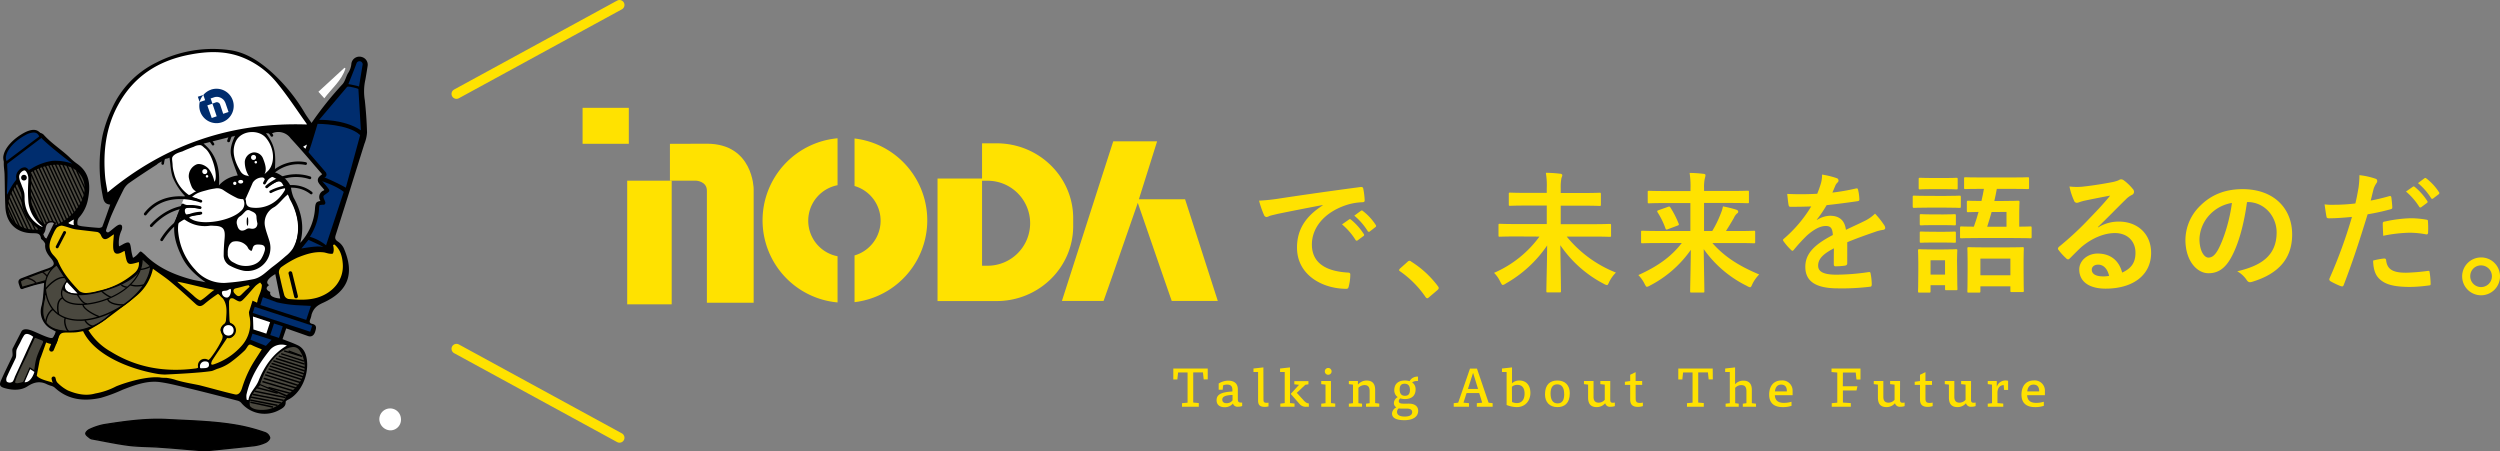 <svg xmlns="http://www.w3.org/2000/svg" viewBox="0 0 1008.09 182.02"><rect x="0" y="0" width="1008.09" height="182.02" fill="#808080" stroke="none"/><defs><style>.cls-1{fill:#fff;}.cls-2{fill:#edc500;}.cls-3{fill:#8f8f8f;}.cls-4{fill:#002d6e;}.cls-5{fill:#4a483f;}.cls-6{fill:#070203;}.cls-7{isolation:isolate;}.cls-8{fill:#ffe200;}.cls-9{fill:none;stroke:#ffe200;stroke-linecap:round;stroke-width:4px;}</style></defs><title>アセット 4</title><g id="レイヤー_2" data-name="レイヤー 2"><g id="レイヤー_1-2" data-name="レイヤー 1"><g id="グループ_43" data-name="グループ 43"><path id="パス_219" data-name="パス 219" class="cls-1" d="M82.5,181.8c6.35-.65,13.21-1.31,20.06-2.1a15.54,15.54,0,0,0,4.48-1.28c.75-.34,1.78-1.34,1.71-1.92a3.08,3.08,0,0,0-1.83-2,76.29,76.29,0,0,0-9-2.54c-9.93-2-20-2.17-30.12-2.73-8.74-.49-17.36.72-25.95,2.07a25.64,25.64,0,0,0-5.6,1.82c-.7.29-1.66,1.15-1.62,1.68s1,1.25,1.63,1.79a2.46,2.46,0,0,0,1.13.41c4.85.89,9.67,1.94,14.55,2.56,4,.51,8.11.42,12.15.72C70,180.71,76,181.25,82.5,181.8Z"/><path id="パス_228" data-name="パス 228" class="cls-1" d="M161.68,169a4.36,4.36,0,0,0-8.72.11,4.62,4.62,0,0,0,4.47,4.43,4.29,4.29,0,0,0,4.26-4.31A1.77,1.77,0,0,0,161.68,169Z"/><path id="パス_229" data-name="パス 229" class="cls-1" d="M139.31,27.6l-.39-.28L128.39,37l2.38,2.64C133.86,35.58,137.8,32.44,139.31,27.6Z"/><path id="パス_230" data-name="パス 230" d="M8.67,133.6c.84-1.35,2.94-.78,4.39-.2,2,.79,4.12,1.88,6.15,2.56,2.32.79,2.34.31,3.28-2.27l-1.59-.87a8.06,8.06,0,0,1-4.1-9.69,29.76,29.76,0,0,0,.63-4.39c.15-1.42.23-2.85.37-4.66-1.43.33-2.7.58-3.94.92s-2.43.79-3.66,1.12c-.78.2-1.77,1.13-2.23-.45-.37-1.29-1.3-2.72.71-3.49,3.52-1.34,7-2.69,10.59-3.93,2.72-1,3.12-1.92,1.25-4.15-1.4-1.66-2.51-3.3-2.3-5.6,0-.42-.41-.91-.71-1.31s-1-.73-1-1.16c-.33-2.2-1.87-1.93-3.45-2C6.66,94,2.51,90,2.17,83.54c-.24-4.4-.2-8.82-.33-13.22-.05-1.56-.37-3.1-.31-4.64a9,9,0,0,1,.81-4A16.55,16.55,0,0,1,15,53.5a3.25,3.25,0,0,1,2.52.73c3.26,3.69,7.51,6.23,11,9.68a19.91,19.91,0,0,0,2.66,2.18c5.15,3.7,5.34,8.82,4.3,14.24a15.06,15.06,0,0,1-3.75,7.54,3.7,3.7,0,0,0-.45,2.7c0,.31,1.21.59,1.9.68,2.24.27,4.49.49,6.74.64.46,0,1.24-.22,1.35-.53,1.1-2.86,2.08-5.75,3.17-8.86-2.48-.21-2.74-1.85-3.11-3.93a62.24,62.24,0,0,1,0-23.87A52.69,52.69,0,0,1,45,44.06,37.87,37.87,0,0,1,63.05,25.23a49.75,49.75,0,0,1,29.71-5c6.55.94,11.92,4.58,16.81,8.92A70.77,70.77,0,0,1,123,45.73c.8,1.31,1.73,2.54,2.63,3.85A136.66,136.66,0,0,1,138.07,34c1.14-1.23,1.5-3.29,2.3-4.54a7.91,7.91,0,0,0,1.3-3.61,3.25,3.25,0,0,1,3.5-3,3.16,3.16,0,0,1,.8.16,3.2,3.2,0,0,1,2.27,3.57c-.27,1.82-.59,3.73-.9,5.5a21.59,21.59,0,0,0-.23,8.36c.46,4.33.78,8.67.89,13A14.87,14.87,0,0,1,146.94,58q-5.73,18.35-11.54,36.67c-.39,1.22-.37,1.93.83,2.71a6.73,6.73,0,0,1,2.38,2.69c4.21,9.61,2.45,17.12-8.29,22-2.44,1.1-3.84,2.15-4.69,4.8a8.37,8.37,0,0,1-.51,1.84c-.38,1-.38,1.62.77,1.88,2.11.46,1.56,2,1.18,3.19-.48,1.56-1.54,2.18-2.86,1.73-2.84-1-5.68-2-8.79-3.09l-1.49,4.33c2.22.88,4.23,1.55,6.13,2.47,2.36,1.13,3.32,3.3,3.67,5.76.89,6.31-2.45,13.8-7.76,16.29-.32.16-.79.53-.78.77.12,1.83-1.22,2.56-2.47,3.23a12.27,12.27,0,0,1-15.51-2.9,2.86,2.86,0,0,0-1.42-.81c-6.05-1.57-12.1-3.14-18.17-4.62-4.28-1-8.55-2.2-12.9-2.83-5.33-.78-10.28,1.14-15.16,3a62,62,0,0,1-8.94,3.33c-6.72,1.45-13.15.89-18.55-4.13a3.62,3.62,0,0,0-1.51-.74,13.42,13.42,0,0,1-2-.79c-2.52-1.12-4.82-.73-7.46,1s-6,1.63-9.13.75C.09,156-.41,155.36.32,153.63c1.42-3.35,3.11-6.58,4.63-9.88.34-.73-.13-2.33.09-3.11"/><path id="パス_231" data-name="パス 231" d="M61.68,108.37a19.43,19.43,0,0,1-6.47,10.71c-4.33,3.57-8.84,6.91-13.37,10.24a63,63,0,0,1-5.54,3.28,24.78,24.78,0,0,0,8.33,9.19c10.54,6.52,22.08,8.38,34.26,6.77.37-.05.93-.2,1-.44.61-1.65,2-2.08,3.47-2.63a3.8,3.8,0,0,0,1.6-1.26,43.1,43.1,0,0,0,3.53-5.36c.76-1.48,2-3,.69-5-.63-1-.1-2.09.88-2.9a2.81,2.81,0,0,0,1.06-1.63c.28-3.88,1-7.93-3.2-10.84a59.55,59.55,0,0,0-5.38,4c-1.32,1.18-2.29,1.29-3.58.13-3.31-3-6.61-6-10-8.87C66.74,111.9,64.33,110.32,61.68,108.37Z"/><path id="パス_232" data-name="パス 232" d="M71.91,84.87A21.87,21.87,0,0,0,62,89.78a22.4,22.4,0,0,1-1.88,1.3c.4-.74.78-1.49,1.18-2.23,0-.09.17-.15.26-.24a27.35,27.35,0,0,1,9.33-5.22,5.52,5.52,0,0,0,3.67-3.28c-6,.48-11.53,1.22-15.77,5.63-.31.31-1,.28-1.48.4a4.34,4.34,0,0,1,.62-1.41A20.45,20.45,0,0,1,68,79.59c2-.41,3.92-.74,5.7-1.08-1.42-2.38-3.14-4.5-4-6.93s-.91-5.23-1.33-8L66,67.37c-.74-2.17-1.85-1.59-2.77-1-3.79,2.45-7.58,4.91-11.26,7.51a7.71,7.71,0,0,0-2.25,2.81c-1.69,3.36-3.32,6.76-4.8,10.21a52.14,52.14,0,0,0-1.73,5.58,39.32,39.32,0,0,0,4.69-1.84,5.25,5.25,0,0,1,2.05.1,5.89,5.89,0,0,1-.23,1.87,11.41,11.41,0,0,0-1.09,6.3c.57-.24.95-.38,1.3-.55,2.38-1.18,3.06-.84,3.43,1.83.14,1.06.11,2.13.15,3.2l.51.12c.17-.32.34-.65.53-1,.35-.56.62-1.38,1.12-1.58a2.24,2.24,0,0,1,1.75.58c.89.73,1.58,1.69,2.44,2.46,4.93,4.39,10.84,6.83,17.1,8.57,1.56.44,3.19.66,4.78,1l.19-.47a26.67,26.67,0,0,1-8.5-9.41c-1.94-3.91-3.4-7.89-3.17-12.37l-.52-.13-5.13,6L64,96.86a3.51,3.51,0,0,1,.4-1.26,31.9,31.9,0,0,1,4.39-4.9C70.82,89.18,71.12,87,71.91,84.87Z"/><path id="パス_233" data-name="パス 233" d="M116,80a55.17,55.17,0,0,1-5.34,3.89,6.89,6.89,0,0,0-3.78,7.63c.39,1.86,1.11,3.65,1.66,5.49a9.36,9.36,0,0,1-10.26,12.16A20.26,20.26,0,0,1,93,107.25a4.71,4.71,0,0,1-2.77-4.5c0-2.14.15-4.28.35-6.42.36-3.78-.63-4.92-4.5-5a10.9,10.9,0,0,0-1.4,0c-3.75.5-7.24.13-10.36-2.36-1.26-1-2.66-.24-2.89,1.41a12.94,12.94,0,0,0-.09,3.29,25.55,25.55,0,0,0,6.82,14.92,16.24,16.24,0,0,0,12.75,5.45,88.52,88.52,0,0,0,11-1.44c3.43-.57,5.62-3.25,8.23-5.19,1.75-1.3,3.45-2.7,5.08-4.15a12.91,12.91,0,0,0,2.9-3.09,17,17,0,0,0,1.31-12.35A18.12,18.12,0,0,0,116,80Z"/><path id="パス_234" data-name="パス 234" d="M45.92,94.48c-.84.56-1.52,1.08-2.26,1.51-1.45.85-2.31.44-2.95-1.09a2.37,2.37,0,0,0-1.44-1.35c-2.81-.33-5.65-.36-8.45-.71-2.2-.29-4.35-1-6.53-1.36a1.76,1.76,0,0,0-1.4.34,10.33,10.33,0,0,0-1.31,2.25A7.48,7.48,0,0,0,23,103.26a2.47,2.47,0,0,1,.51.87,41.53,41.53,0,0,0,8.87,13,4,4,0,0,0,2.74,1,24,24,0,0,0,4.59-.86A31.84,31.84,0,0,0,54.32,110,5,5,0,0,0,56,105.67c-4.74,1.38-4.74,1.38-5.74-4.47a3.75,3.75,0,0,0-.63.25c-2.71,1.62-4,1-4-2.18C45.61,97.74,45.81,96.2,45.92,94.48Z"/><path id="パス_235" data-name="パス 235" d="M61.18,151.19c-11.31-2.63-21.72-6.67-27.65-17.71-1,.17-1.87.37-2.78.46S28.89,134,28,134c-3.45,0-3.65.15-4.72,3.47a3.4,3.4,0,0,1-.26.82c-.42.58-.87,1.51-1.37,1.56s-1.18-.73-2-1.28a17.93,17.93,0,0,0-4,9.59c-.13,1.85,3,4.69,4.59,3.86,2-1,2.43.38,3.41,1.4a13.82,13.82,0,0,0,4.19,3.41,16.42,16.42,0,0,0,11.07.81,79.88,79.88,0,0,0,8.21-2.75C51.67,153.07,56.1,151.05,61.18,151.19Z"/><path id="パス_236" data-name="パス 236" d="M115.56,71.05a50,50,0,0,1,7.93-.38c.74,0,1.48.81,2.22,1.24-.81.13-1.61.31-2.43.36-.45,0-.91-.2-1.37-.2-2,0-4,0-6.08.07.71,2.1.71,2.19,2.59,2.13,2.78-.08,5.33.41,7.27,2.58.28.31.24.91.35,1.37-.44-.1-1-.07-1.31-.32-2.15-1.75-4.6-2.34-8-2a15.12,15.12,0,0,0,.92,4.15c3.53,6.32,4.47,12.82,2,19.71a9.73,9.73,0,0,0-.27,1.23c4.9-4.77,8-10,8.43-16.5.19-2.54.15-2.55,2.59-2.66-.3-1-1-2.07-.78-2.9s1.39-1.32,2.34-2.12c-.43-.54-.94-1.28-1.55-1.94-2-2.12-1.95-2.51.29-4.13.08-.06.1-.2.16-.33a1.26,1.26,0,0,0-.16-.46C126.39,65,122.19,60,117.75,55.17a7.94,7.94,0,0,0-8.19-2.55c-.39.61-.69,1.49-1,1.5-.57,0-1.14-.51-1.72-.79-.28-.14-.59-.24-1.25-.51,4.64,6.06,5.22,8,4.75,15.51"/><path id="パス_237" data-name="パス 237" d="M134.83,98.58l-.52.12a8.45,8.45,0,0,1,.26,1.49,4,4,0,0,1-.28,1.89c-.14.25-1,.17-1.51.1-.8-.12-1.56-.44-2.36-.53-3.7-.39-7.13.81-10.45,2.13a42.43,42.43,0,0,0-6.25,3.64,2.62,2.62,0,0,0-1.11,3c.66,2.88,1.28,5.77,2.08,8.6a2.38,2.38,0,0,0,1.63,1.44c3.91.33,7.78.6,11.7-.56,6.48-1.92,10.72-7.26,10.19-13.7C138,103.35,137.26,100.55,134.83,98.58Z"/><path id="パス_238" data-name="パス 238" d="M98.06,80.31A7.52,7.52,0,0,1,95.9,80a42.35,42.35,0,0,1-5.67-3.24A4.39,4.39,0,0,0,86.65,76a21.86,21.86,0,0,0-2.9.57c-2.12.62-4.38,1-6.29,2.8a17.84,17.84,0,0,1,2.12.76A10.68,10.68,0,0,1,81,81.2c-2.41-.52-4.57-1-7,1,2.26,1.14,4.81,0,6.9,2-1.44-.26-2.9-.44-4.37-.56-.66,0-1.67.22-1.92.68a2.32,2.32,0,0,0,.32,2c.2.29,1.18.07,1.8,0,1.34-.11,2.68-.27,4-.4l.06.65-4.44.63,0,.67a15.88,15.88,0,0,0,1.45.82c4.82,2.16,15.47.15,19.23-3.56A3.79,3.79,0,0,0,98.06,80.31Z"/><path id="パス_239" data-name="パス 239" d="M72.6,152.52c2.33.68,5.4,1.65,8.52,2.43,4.6,1.16,9.23,2.19,13.85,3.25,1.53.36,2.33-.12,2.84-1.79a47.44,47.44,0,0,1,3.14-7.68c1.32-2.62,3-5.07,4.53-7.68a14.23,14.23,0,0,1-2.1-.76c-1.74-.94-2.87-.68-4.21,1A23.77,23.77,0,0,1,86.27,150C81.57,151.1,76.76,151.76,72.6,152.52Z"/><path id="パス_240" data-name="パス 240" d="M105.42,114.27l-.52-.35a12,12,0,0,0-1.84,1.33c-1.43,1.52-2.72,3.16-4.15,4.66-2,2.12-2,2.06-4.54.59a1.61,1.61,0,0,0-1.37-.15,1.94,1.94,0,0,0-.64,1.4c0,2.49.08,5,.19,7.45a1.78,1.78,0,0,0,.56,1.26,2.86,2.86,0,0,1,1.58,3.63c-.54,1.63-1.65,2.63-3.09,2.19-2.12,3.17-4.12,6.12-6.06,9.11a5.32,5.32,0,0,0-.43,1.51,2.69,2.69,0,0,0,.56.16,5.12,5.12,0,0,0,.67-.19,26.1,26.1,0,0,0,10.79-7.08,13.61,13.61,0,0,0,3.59-11.71c-.33-2.25-.53-4.52-.71-6.79a1.3,1.3,0,0,1,.6-1.06c.23-.1.72.31,1.06.53.7.46,1.4.94,2.1,1.42l.62-.28Z"/><path id="パス_241" data-name="パス 241" d="M86.67,72.13c1.18-3.86-.87-9.92-4-12.25a4.21,4.21,0,0,0-4.54-.67A42.85,42.85,0,0,1,73.5,61.1c-2.58.78-3.73,1.87-3.72,5.65a13.1,13.1,0,0,0,.33,2.93,12.3,12.3,0,0,0,5.7,8.17c.55.33,1.54,0,2.32-.1-.15-.58-.25-1.18-.45-1.75a25.21,25.21,0,0,1-1.59-4.49,5.22,5.22,0,0,1,3.2-5.26c1.48-.49,3.9.49,5.13,2.21C85.21,69.56,85.86,70.79,86.67,72.13Z"/><path id="パス_242" data-name="パス 242" d="M107.82,69.36a7.33,7.33,0,0,0,.45-.64c2.07-3.73,1.21-9.17-2.08-13.17a6.64,6.64,0,0,0-11,1.19c-2.5,4.78-.19,10.64,2.42,13.4a7,7,0,0,0,1.88,1.08,46.47,46.47,0,0,1-.79-6,4.12,4.12,0,0,1,3.36-3.73,3.83,3.83,0,0,1,4,2.44C106.77,65.67,107.23,67.5,107.82,69.36Z"/><path id="パス_243" data-name="パス 243" d="M114,74.63c-.56-2-1.78-1.68-3-1.07s-2.24,1.25-3.35,1.89l-.26-.36,4.14-3c-.75-.32-1.52-.93-1.91-.75a21.57,21.57,0,0,0-3.18,2.18l.85-2c-2.39-.29-4.79.72-5.36,2.09-.9,2.13-1.88,4.23-2.82,6.35-.24.29.12.76.12,1.23,0,1.83,1.1,2.38,2.68,2.5a12.86,12.86,0,0,0,11.48-4.9,10,10,0,0,0,1.12-2.68l-.51-.46-4.64,1.85-.24-.53Z"/><path id="パス_244" data-name="パス 244" d="M88.28,74.71a12.23,12.23,0,0,1,7.59-4c-.92-2.7-2-5.18-2.62-7.77s.18-5.31,1.54-8.28c-.78.5-1.19.63-1.38.92-.71,1.1-1.28,1.73-2.71.61a1.61,1.61,0,0,0-2.27.3,1.58,1.58,0,0,0-.33.8c-.21,1-.87.81-1.59.43a3.17,3.17,0,0,0-3.73.54C88.08,62.62,88.79,68.36,88.28,74.71Z"/><path id="パス_245" data-name="パス 245" d="M92.41,101.51l-.2.06a9.46,9.46,0,0,0,.84,2.93c2.58,3.75,10,3.58,12.25-.27a12.69,12.69,0,0,0,1.26-3.39c.24-.94.4-2-1.15-2.15-2.27-.3-3.19,0-3.49,1.55a4.68,4.68,0,0,1-.48,1,5.78,5.78,0,0,1-1-.74,13.6,13.6,0,0,1-.73-1.17,5.68,5.68,0,0,0-5.79-1.87c-2,.66-1,2.56-1.46,3.87A.91.91,0,0,0,92.41,101.51Z"/><path id="パス_246" data-name="パス 246" d="M115.69,139.34a6.18,6.18,0,0,0-7.23,2.29c-4.19,5.25-7.64,11-9.09,17.62a6.87,6.87,0,0,0,.13,2l.68.1c.42-3.09,2.93-4.92,4.07-7.76C106.53,147.87,109.94,142.69,115.69,139.34Z"/><path id="パス_247" data-name="パス 247" d="M103.8,90.06a13.08,13.08,0,0,1-.35-2.42c0-1.81-1.27-2.19-2.55-2.77s-1.89.36-2.62,1.06A8.21,8.21,0,0,1,97,87.1a2.94,2.94,0,0,0-1.39,3.63c.5,2.27,1.88,2.91,3.88,1.59a2.06,2.06,0,0,1,1.44-.16C102.58,92.52,103.77,91.82,103.8,90.06Z"/><path id="パス_248" data-name="パス 248" d="M12.72,135.43c-1-.78-1.84-.82-2.41.54-.25.58-.71,1.07-1,1.65-1,2.26-2,4.55-3,6.81-1.19,2.57-2.49,5.09-3.61,7.68-.18.42.27,1.11.42,1.67a9,9,0,0,0,1.49-1,4.9,4.9,0,0,0,.58-1.25C7.67,146.18,10.17,140.86,12.72,135.43Z"/><path id="パス_249" data-name="パス 249" d="M86.46,116.88,73.08,114.6c1.71,1.61,3.34,3.16,5,4.67a4.8,4.8,0,0,0,1.45.93,2.11,2.11,0,0,0,1.52.17C82.92,119.26,84.72,118,86.46,116.88Z"/><path id="パス_250" data-name="パス 250" d="M103.4,127.91c-.83,5,0,6.17,4.31,6.62.4-1.28.86-2.58,1.18-3.91a1.22,1.22,0,0,0-.49-1.07C106.8,129,105.16,128.47,103.4,127.91Z"/><path id="パス_251" data-name="パス 251" d="M111.66,119.12l-2-8.24c-2.44.73-1.2,3-1.72,4.39S109.35,118.41,111.66,119.12Z"/><path id="パス_252" data-name="パス 252" d="M94,133.67c-.26-1.68-1-2.31-2.19-2.34a1.49,1.49,0,0,0-1.68,1.27,1.55,1.55,0,0,0,0,.43A1.93,1.93,0,0,0,92,135.09h.27C92.82,135.09,93.43,134.18,94,133.67Z"/><path id="パス_253" data-name="パス 253" d="M100.08,116l-.38-.54c-1.52.27-3,.51-4.56.81-1.23.24-1.18,1-.49,1.72s1.73,1.31,2.81.22C98.25,117.39,99.2,116.71,100.08,116Z"/><path id="パス_254" data-name="パス 254" d="M92.67,116.7c-1.1.64-3-.22-2.91,1.76,0,.5,1.28,1.28,2,1.34C92.76,119.89,93.21,118.31,92.67,116.7Z"/><path id="パス_255" data-name="パス 255" d="M30.13,118.12,26.46,114C25.29,116.37,26.66,118,30.13,118.12Z"/><path id="パス_256" data-name="パス 256" d="M18.52,94.61l2.75-5.31c-3.29-.23-1.54,2.92-2.88,3.89C18.2,93.33,18.46,94.09,18.52,94.61Z"/><path id="パス_257" data-name="パス 257" d="M83,68.94c-.69-.48-1.08-1-1.51-1-.28,0-.92.74-.85.9a2.07,2.07,0,0,0,1.09,1C82,70,82.38,69.42,83,68.94Z"/><path id="パス_258" data-name="パス 258" d="M12.45,148.92l-1,3.55C13.3,151.66,13.53,150.94,12.45,148.92Z"/><path id="パス_259" data-name="パス 259" d="M84.1,147.83c-1.46-1.22-2.15-1-2.83.63Z"/><g id="グループ_28" data-name="グループ 28"><path id="パス_266" data-name="パス 266" d="M83.88,181.66a14.35,14.35,0,0,1-2.78,0c-6-.51-11.49-1-17-1.41-4.05-.3-8.14-.22-12.16-.72-4.88-.62-9.7-1.67-14.54-2.56a2.45,2.45,0,0,1-1.14-.41c-.63-.54-1.58-1.15-1.63-1.79s.93-1.39,1.62-1.68a25.64,25.64,0,0,1,5.6-1.82c8.59-1.36,17.21-2.56,26-2.07,10.07.55,20.19.7,30.12,2.73a76.29,76.29,0,0,1,9,2.54,3.08,3.08,0,0,1,1.83,2c.07.58-1,1.58-1.71,1.92a15.54,15.54,0,0,1-4.48,1.28C96.2,180.43,89.84,181.05,83.88,181.66Z"/><path id="パス_267" data-name="パス 267" d="M82.37,182q-.65,0-1.29-.06l-4.4-.38c-4.36-.37-8.47-.73-12.61-1-1.59-.12-3.21-.17-4.78-.23-2.44-.08-4.95-.18-7.4-.49-3.5-.44-7-1.12-10.42-1.77q-2.07-.41-4.14-.78a2.7,2.7,0,0,1-1.26-.48c-.12-.11-.26-.21-.39-.32-.64-.5-1.3-1-1.34-1.66s1-1.64,1.79-1.95A25.17,25.17,0,0,1,41.79,171c8.69-1.37,17.21-2.57,26-2.07l5.48.27c8.13.39,16.53.8,24.68,2.47a74.57,74.57,0,0,1,9.05,2.55,3.3,3.3,0,0,1,2,2.23c.09.76-1,1.85-1.87,2.21a16.2,16.2,0,0,1-4.56,1.31c-5,.58-10.06,1.08-14.92,1.58l-3.77.38C83.39,182,82.88,182,82.37,182ZM63.7,169.38a141.39,141.39,0,0,0-21.82,2.18,25.48,25.48,0,0,0-5.5,1.8c-.75.31-1.51,1.1-1.49,1.41s.64.88,1.13,1.27l.41.33a2.35,2.35,0,0,0,1,.35q2.07.38,4.14.78c3.4.66,6.91,1.33,10.39,1.77,2.43.31,4.93.4,7.35.49,1.57.05,3.2.12,4.79.23,4.15.31,8.27.66,12.62,1l4.4.38a14.65,14.65,0,0,0,2.73,0l3.76-.38c4.86-.5,9.88-1,14.91-1.58a15.23,15.23,0,0,0,4.4-1.27c.73-.32,1.6-1.23,1.55-1.63a2.78,2.78,0,0,0-1.64-1.77,75.78,75.78,0,0,0-9-2.53c-8.11-1.66-16.49-2.07-24.6-2.46l-5.48-.27c-1.36-.08-2.72-.12-4.07-.12Z"/></g><path id="パス_279" data-name="パス 279" class="cls-2" d="M61.67,108.37c2.66,1.95,5.07,3.53,7.27,5.38,3.42,2.86,6.72,5.88,10,8.87,1.29,1.15,2.26,1,3.58-.13a61.64,61.64,0,0,1,5.38-4c4.21,2.92,3.48,7,3.2,10.85A2.75,2.75,0,0,1,90.07,131c-1,.82-1.51,1.95-.88,2.91,1.32,2,.07,3.49-.69,5A43.1,43.1,0,0,1,85,144.24a3.8,3.8,0,0,1-1.6,1.26c-1.44.54-2.86,1-3.47,2.63-.09.24-.65.39-1,.44-12.18,1.61-23.72-.25-34.26-6.78a24.91,24.91,0,0,1-9-8.62c2-1.16,4.59-2.62,6.25-3.84,4.52-3.33,9-6.68,13.37-10.24A19.4,19.4,0,0,0,61.67,108.37Z"/><path id="パス_280" data-name="パス 280" class="cls-1" d="M71.88,84.87c-.78,2.12-1.09,4.31-3.08,5.85a31.44,31.44,0,0,0-4.39,4.9"/><path id="パス_281" data-name="パス 281" class="cls-1" d="M74.55,80.11a5.6,5.6,0,0,1-3.68,3.29,27.37,27.37,0,0,0-9.33,5.22c-.09.08-.2.14-.25.24"/><path id="パス_282" data-name="パス 282" class="cls-1" d="M116.08,78.41c1.86,2.27,3.16,6.51,3.79,9.33a17.45,17.45,0,0,1-1.78,12.46,12.91,12.91,0,0,1-2.9,3.09c-1.64,1.45-3.33,2.85-5.08,4.15-2.61,1.94-4.8,4.62-8.23,5.19a88.68,88.68,0,0,1-11,1.44,15,15,0,0,1-12.17-5.32,25.53,25.53,0,0,1-6.82-14.88,13.17,13.17,0,0,1,0-3.32c.23-1.65,1-3.26,2.25-2.25A13.78,13.78,0,0,0,84.78,91a14.26,14.26,0,0,1,1.6.06c3.87.06,4.52,1.5,4.17,5.28-.2,2.14-.34,4.28-.35,6.42a4.69,4.69,0,0,0,2.77,4.5,19.91,19.91,0,0,0,5.35,1.93A9.34,9.34,0,0,0,108.57,97c-.55-1.84-1.26-3.63-1.66-5.49a7.13,7.13,0,0,1,3.53-7.92C112.28,82.58,114.17,79.83,116.08,78.41Z"/><path id="パス_283" data-name="パス 283" class="cls-2" d="M45.92,94.48c-.11,1.72-.31,3.26-.29,4.79,0,3.14,1.3,3.8,4,2.18a3.45,3.45,0,0,1,.63-.25c1,5.85,1,5.85,5.74,4.47A4.93,4.93,0,0,1,54.32,110a31.9,31.9,0,0,1-14.6,7.27,23.92,23.92,0,0,1-4.6.86,4.9,4.9,0,0,1-3.14-.75c-3.61-3.86-6.77-7.41-8.74-12.42a18.11,18.11,0,0,0-1.64-2c-2.61-2.77-1.68-5.47,0-8.93a10.5,10.5,0,0,1,1.31-2.24,3.7,3.7,0,0,1,2-.82c2.18.41,3.86,1.3,6.06,1.58,2.8.36,5.51.64,8.32,1a2.37,2.37,0,0,1,1.44,1.35c.64,1.53,1.49,1.94,2.95,1.09C44.4,95.56,45.08,95,45.92,94.48Z"/><path id="パス_284" data-name="パス 284" class="cls-2" d="M14.82,151.49c1,1.45,4.71,2.21,5.94,2.63,1.61.8.43-.45,2-.25a16.38,16.38,0,0,0,4.64,3.59c3.53,1.47,7.26,2.3,11,1.21a28.83,28.83,0,0,0,8.46-2.89c3.92-1.6,12.43-4.2,17.87-3.56a13.49,13.49,0,0,0,2.29-.07c-.87-.84.44-.79-.94-1-11.72-1.48-27.67-7.25-32.58-17.62-1,.17-1.87.37-2.78.46s-1.86.09-2.78.09c-3.45,0-3.71,0-4.78,3.35a4.6,4.6,0,0,1-.4,1c-.42.58-.07.33-.58.38a8.13,8.13,0,0,1-3.57-.72l-2.08,5.81a9.78,9.78,0,0,0-.56,1.57Z"/><path id="パス_285" data-name="パス 285" class="cls-1" d="M98.06,80.31a3.79,3.79,0,0,1-1,4.84c-3.76,3.71-14.41,5.72-19.23,3.56a15.88,15.88,0,0,1-1.45-.82l0-.67,4.44-.63-.06-.65c-1.33.14-2.67.29-4,.4-.62,0-1.6.27-1.8,0a2.32,2.32,0,0,1-.32-2c.25-.46,1.26-.69,1.93-.67a42.57,42.57,0,0,1,4.36.55c-2.09-2-4.64-.84-6.9-2,2.38-2,4.54-1.51,7-1a10,10,0,0,0-1.44-1.07,17.84,17.84,0,0,0-2.12-.76c1.91-1.83,4.17-2.18,6.29-2.8a22.18,22.18,0,0,1,2.9-.57,4.39,4.39,0,0,1,3.58.75A42.35,42.35,0,0,0,95.9,80,7.52,7.52,0,0,0,98.06,80.31Z"/><path id="パス_286" data-name="パス 286" class="cls-2" d="M64.17,151.93c-2-.22-1.81-.7-1.14-.73l2.36-.11c5.6-.26,15.36-.75,19.9-1.47.56-.09,2-.8,2.36-.9a17.75,17.75,0,0,0,5.5-2.75,56.19,56.19,0,0,0,5.66-4.79c1.34-1.67,1.31-2.83,3-1.89.64.34,3,1.31,3.76,1.56-1.57,2.61-3.49,5.26-4.81,7.88a47.07,47.07,0,0,0-3.14,7.68c-.51,1.67-1.39,3-2.93,2.61-4.62-1.07-9.1-2.36-13.78-3.56-2-.51-6.29-1.12-9.79-2.17a20.58,20.58,0,0,0-4.66-1A10.87,10.87,0,0,1,64.17,151.93Z"/><path id="パス_287" data-name="パス 287" class="cls-2" d="M100.39,125.83a10.63,10.63,0,0,0,.33,2.25,13.61,13.61,0,0,1-3.6,11.71,26.06,26.06,0,0,1-10.79,7.09,5,5,0,0,1-.66.18c-.1,0-.22-.05-.56-.15a5,5,0,0,1,.42-1.52c1.94-3,4-5.94,6.06-9.11,1.45.44,2.56-.55,3.09-2.18a2.88,2.88,0,0,0-1.58-3.64,1.71,1.71,0,0,1-.55-1.26c-.12-2.48-.2-5-.2-7.45a2,2,0,0,1,.64-1.4,1.61,1.61,0,0,1,1.37.16c2.53,1.47,2.55,1.52,4.54-.59,1.44-1.51,2.73-3.15,4.15-4.66a11,11,0,0,1,1.85-1.33c.17.12.52.75.69.86,0,2.75-1.5,4.45-1.85,7-.13.18,0,.14-.24.24-.7-.48-.94-.36-1.65-.82"/><path id="パス_288" data-name="パス 288" class="cls-1" d="M86.45,73.3a12.82,12.82,0,0,0-2-4.83c-1.22-1.71-3.64-2.69-5.12-2.2a5.21,5.21,0,0,0-3.2,5.26,17.71,17.71,0,0,0,1.19,3.83,3.91,3.91,0,0,0,1.82,1.86c-.78,0-2.57,1.71-3.1,1.34a15,15,0,0,1-5.9-8.86,13.45,13.45,0,0,1-.54-3c0-1.41-.46-2.79,0-3.5.76-1.12,2.29-1.64,3.91-2.13,1.52-.71,3.08-1.34,4.66-1.9a4.82,4.82,0,0,1,2.75-.63c.66.16,1.17.84,1.8,1.31C85.8,62.24,88.12,71.63,86.45,73.3Z"/><path id="パス_289" data-name="パス 289" class="cls-1" d="M114.26,74.81a8.91,8.91,0,0,1,.57.93,1,1,0,0,1,0,1,13.91,13.91,0,0,1-1.46,2.11,12.86,12.86,0,0,1-11.48,4.9c-1.57-.12-2.66-.68-2.68-2.5,0-.48-.35-.95-.11-1.24.94-2.11,1.91-4.21,2.81-6.34a4.56,4.56,0,0,1,3.79-2.11,1,1,0,0,1,1.07.89.89.89,0,0,1-.08.48l-.27.64a23.85,23.85,0,0,1,3.18-2.18c.39-.18,1.16.44,1.92.76l-4.14,3,.25.36c1.12-.63,2.2-1.32,3.35-1.89s2.4-.83,3.15,1"/><path id="パス_290" data-name="パス 290" class="cls-3" d="M92.71,55.25c.18-.28,1.3,0,2.08-.55-1.36,3-2.2,5.59-1.54,8.28s1.69,5.07,2.62,7.77a12.21,12.21,0,0,0-7.59,4c.51-6.35-.9-12.52-6.2-16.84"/><path id="パス_291" data-name="パス 291" class="cls-1" d="M91.85,102.24c0-.06-.34-3.66,2-4.77a5.69,5.69,0,0,1,5.79,1.87c.27.37.42.84.72,1.18a6.27,6.27,0,0,0,1,.73,4.25,4.25,0,0,0,.48-1c.31-1.51,1.22-1.85,3.5-1.55,1.55.2,1.65,1.39,1.42,2.33a12.45,12.45,0,0,1-1.42,3.31c-1.86,3.1-7.12,3.71-10.4,1.91-.39-.21-.79-.4-1.17-.61a3.86,3.86,0,0,1-1.93-2.84Z"/><path id="パス_292" data-name="パス 292" class="cls-1" d="M115.69,139.34c-5.74,3.34-9.16,8.53-11.44,14.22-1.14,2.84-3.65,4.67-4.07,7.76l-.68-.1a6.87,6.87,0,0,1-.13-2c1.45-6.68,4.9-12.37,9.09-17.62A6.17,6.17,0,0,1,115.69,139.34Z"/><path id="パス_293" data-name="パス 293" class="cls-1" d="M103.8,90.06c0,1.76-1.22,2.46-2.85,2.1a2.06,2.06,0,0,0-1.44.15c-2,1.33-3.38.69-3.88-1.58A2.94,2.94,0,0,1,97,87.1a8.27,8.27,0,0,0,1.26-1.18c.73-.69,1.28-1.66,2.61-1s2.59.95,2.56,2.77A13.08,13.08,0,0,0,103.8,90.06Z"/><path id="パス_294" data-name="パス 294" class="cls-1" d="M13.4,135.82c-2.55,5.43-4.92,10.8-7.41,16.12a9.33,9.33,0,0,1-.78,1.84,1.9,1.9,0,0,1-2.07.34c-.87-.16-.62-1.59-.44-2,1.13-2.6,2.42-5.12,3.61-7.68.41-.89.06-2.71.45-3.6.61-1.38,1.15-2.13,1.77-3.5a16.55,16.55,0,0,1,1.17-2.1C10.55,134,12.39,135,13.4,135.82Z"/><path id="パス_295" data-name="パス 295" class="cls-2" d="M86.46,116.88C84.72,118,82.88,120,81,121.08c-.36.21-1.13-.36-1.52-.62a12.33,12.33,0,0,1-1.41-1.19c-1.66-1.52-4.9-4.08-6.61-5.69C76,114.36,82.06,116.13,86.46,116.88Z"/><path id="パス_296" data-name="パス 296" class="cls-1" d="M94,133.67c-.6.51-1.21,1.42-1.81,1.42a1.93,1.93,0,0,1-2.06-1.79V133a1.5,1.5,0,0,1,1.24-1.7,1.62,1.62,0,0,1,.44,0C93,131.37,93.77,132,94,133.67Z"/><path id="パス_297" data-name="パス 297" class="cls-2" d="M100.68,115.61c-.88.73-2.59,2.42-3.39,3.23-1.07,1.09-1.79.42-2.61-.43s-.77-1.92.46-2.16c1.51-.29,3.58-1,5.1-1.25Z"/><path id="パス_298" data-name="パス 298" class="cls-1" d="M92.67,116.7c.54,1.61.09,3.19-.89,3.1-.74-.06-2-.84-2-1.34C89.68,116.48,91.57,117.34,92.67,116.7Z"/><path id="パス_299" data-name="パス 299" class="cls-1" d="M31.25,118.31c-3.7.31-6.37-1.71-4.35-4.64C28.08,115,29.86,116.73,31.25,118.31Z"/><path id="パス_300" data-name="パス 300" class="cls-1" d="M12.45,148.92c1.08,2,.85,2.74-1,3.55Z"/><path id="パス_301" data-name="パス 301" class="cls-1" d="M84.1,147.83l-2.83.63C82,146.81,82.64,146.61,84.1,147.83Z"/><rect id="長方形_71" data-name="長方形 71" class="cls-1" x="78.4" y="32.65" width="18.77" height="17.72"/><circle id="楕円形_3" data-name="楕円形 3" class="cls-1" cx="82.58" cy="69.18" r="1.02"/><circle id="楕円形_4" data-name="楕円形 4" class="cls-1" cx="83.48" cy="71.1" r="0.51"/><circle id="楕円形_5" data-name="楕円形 5" class="cls-1" cx="94.67" cy="73.93" r="0.66"/><ellipse id="楕円形_6" data-name="楕円形 6" class="cls-1" cx="97.06" cy="73.28" rx="1.02" ry="0.73"/><ellipse id="楕円形_7" data-name="楕円形 7" cx="99.79" cy="89.31" rx="0.32" ry="1.74"/><path id="パス_302" data-name="パス 302" class="cls-4" d="M16.58,55.52c-.56-.61-1-1.21-1.76-1-3.1.77-10.24,3.11-11.47,8.56,0,0-.66.45-.39,4.82S2.57,78.6,2.89,78.4s3-7.45,8.62-9.81a9.82,9.82,0,0,0,1.4-.74,21.56,21.56,0,0,1,8.35-3A20.68,20.68,0,0,1,29.14,66S19.51,58.74,16.58,55.52Z"/><g id="グループ_29" data-name="グループ 29"><path id="パス_303" data-name="パス 303" class="cls-4" d="M16.38,55.26s-.66-4.37-6.48-1.2S.25,62.66,2.5,65.7Z"/><path id="パス_304" data-name="パス 304" d="M2.39,66.44,2.08,66a4.19,4.19,0,0,1-.63-3.5c.68-3.07,3.9-6.56,8.2-8.91,2.29-1.25,4.13-1.54,5.48-.87a3.48,3.48,0,0,1,1.77,2.44l0,.31Zm11.16-13a7.45,7.45,0,0,0-3.4,1.09c-4,2.17-7.07,5.47-7.67,8.21a3.27,3.27,0,0,0,.17,2.2l13.14-9.89a2.28,2.28,0,0,0-1.13-1.38,2.51,2.51,0,0,0-1.11-.23Z"/></g><path id="長方形_72" data-name="長方形 72" d="M26.32,93.24h0a.57.57,0,0,1,.25.78l-3,5.79a.58.58,0,0,1-.79.25h0a.59.59,0,0,1-.25-.78l3-5.79A.57.57,0,0,1,26.32,93.24Z"/><path id="長方形_73" data-name="長方形 73" d="M116.41,110.56h0a.75.75,0,0,1,.9.55l1.81,7.43a.74.74,0,0,1-.54.9h0a.75.75,0,0,1-.9-.55l-1.81-7.43A.75.75,0,0,1,116.41,110.56Z"/><path id="パス_305" data-name="パス 305" class="cls-5" d="M117.6,140c-2.95.46-8.94,3.51-12.7,14.87l10.7,4.42s6.32-3.81,7.19-10.07a11.67,11.67,0,0,0-2.05-8A3,3,0,0,0,117.6,140Z"/><path id="パス_306" data-name="パス 306" class="cls-5" d="M104.91,155.35s-4.93,4.11-4.14,8.27c0,0,.93,2.15,6.5,1.57a11.24,11.24,0,0,0,8.17-5.21Z"/><rect id="長方形_74" data-name="長方形 74" x="118.79" y="138.82" width="0.56" height="5.38" transform="matrix(0.36, -0.93, 0.93, 0.36, -55.6, 202.29)"/><rect id="長方形_75" data-name="長方形 75" x="117.93" y="138.81" width="0.56" height="7.61" transform="translate(-52.63 214.22) rotate(-73.09)"/><rect id="長方形_76" data-name="長方形 76" x="117.7" y="139.27" width="0.56" height="9.65" transform="translate(-55.34 212.24) rotate(-72.15)"/><rect id="長方形_77" data-name="長方形 77" x="117.33" y="139.76" width="0.56" height="10.89" transform="translate(-55.82 214.77) rotate(-72.85)"/><rect id="長方形_78" data-name="長方形 78" x="116.87" y="140.19" width="0.61" height="12.46" transform="translate(-58.08 213.17) rotate(-72.18)"/><rect id="長方形_79" data-name="長方形 79" x="116.25" y="140.87" width="0.61" height="13.3" transform="translate(-59.59 213.26) rotate(-72.15)"/><rect id="長方形_80" data-name="長方形 80" x="115.93" y="141.64" width="0.61" height="14.17" transform="translate(-61.03 213.58) rotate(-72.09)"/><rect id="長方形_81" data-name="長方形 81" x="115.4" y="142.55" width="0.61" height="14.58" transform="translate(-62.39 214.04) rotate(-72.15)"/><rect id="長方形_82" data-name="長方形 82" x="114.9" y="143.7" width="0.61" height="14.54" transform="translate(-63.81 214.36) rotate(-72.15)"/><rect id="長方形_83" data-name="長方形 83" x="114.11" y="144.97" width="0.61" height="14.43" transform="translate(-65.03 215.82) rotate(-72.59)"/><rect id="長方形_84" data-name="長方形 84" x="113.36" y="146.22" width="0.61" height="14.14" transform="translate(-67.09 214.51) rotate(-72.15)"/><rect id="長方形_85" data-name="長方形 85" x="112.63" y="147.66" width="0.61" height="13.76" transform="translate(-67.52 218.33) rotate(-73.31)"/><rect id="長方形_86" data-name="長方形 86" x="111.74" y="149.21" width="0.61" height="13.04" transform="translate(-69.35 218.18) rotate(-73.26)"/><rect id="長方形_87" data-name="長方形 87" x="112.24" y="152.96" width="0.61" height="8.91" transform="translate(-68.61 225.44) rotate(-75.02)"/><rect id="長方形_88" data-name="長方形 88" x="107.5" y="153.11" width="0.61" height="8.67" transform="translate(-71.87 221.69) rotate(-75.28)"/><rect id="長方形_89" data-name="長方形 89" x="108.62" y="152.64" width="0.61" height="12.76" transform="translate(-68.73 233.78) rotate(-78.41)"/><rect id="長方形_90" data-name="長方形 90" x="107.79" y="153.83" width="0.61" height="12.76" transform="translate(-69.8 235.74) rotate(-78.99)"/><rect id="長方形_91" data-name="長方形 91" x="106.98" y="155.16" width="0.61" height="12.29" transform="translate(-71.54 235.82) rotate(-78.99)"/><rect id="長方形_92" data-name="長方形 92" x="104.93" y="158.96" width="0.61" height="9.31" transform="matrix(0.21, -0.98, 0.98, 0.21, -76.91, 231.94)"/><rect id="長方形_93" data-name="長方形 93" x="106.1" y="156.79" width="0.61" height="11.2" transform="translate(-73.32 235.83) rotate(-78.99)"/><path id="パス_307" data-name="パス 307" class="cls-5" d="M17.05,137.32l-2.59-1c-.28-.11-.48,0-.59.33-.52,1.31-2.24,4.74-2.63,5.86-.46,1.28-4.32,8.27-5.15,11.55-.09.37.62.51,1,.46,1.72-.24,5.76-1.24,6.47-4.22.62-2.64.46-4.42,1.74-7.62.49-1.23,1.09-2.56,2-4.51a.57.57,0,0,0-.18-.79Z"/><g id="グループ_30" data-name="グループ 30"><path id="パス_308" data-name="パス 308" class="cls-1" d="M9.49,154.34l2.57-5.88,2.18,1.38S12.75,155.12,9.49,154.34Z"/><path id="パス_309" data-name="パス 309" d="M10.15,154.7a3,3,0,0,1-.73-.09l-.32-.08,2.84-6.48,2.63,1.67-.06.2C14.45,150.13,13.12,154.7,10.15,154.7Zm-.27-.57c2.43.25,3.75-3.29,4-4.17l-1.73-1.1Z"/></g><path id="パス_310" data-name="パス 310" d="M16.92,90.61l.29-.43a8.74,8.74,0,0,0-1-1.18,12.24,12.24,0,0,1-4.61-8.12,59.05,59.05,0,0,1,0-8.62c0-1.44-.87-3.44-1.84-3.51a3.06,3.06,0,0,0-2.63,3,13.47,13.47,0,0,0,1,3.23A16.47,16.47,0,0,1,9,77.61c.18,1.07,0,2.2.17,3.29a11.89,11.89,0,0,0,6,9.1A8.88,8.88,0,0,0,16.92,90.61Z"/><ellipse id="楕円形_8" data-name="楕円形 8" class="cls-5" cx="18.7" cy="79.52" rx="16.47" ry="11.79" transform="translate(-37.26 20) rotate(-30)"/><rect id="長方形_94" data-name="長方形 94" x="32.61" y="68.22" width="0.56" height="9.64" transform="translate(-27.58 20.5) rotate(-24.77)"/><rect id="長方形_95" data-name="長方形 95" x="31.26" y="66.76" width="0.56" height="12.62" transform="translate(-27.74 19.97) rotate(-24.8)"/><rect id="長方形_96" data-name="長方形 96" x="30" y="65.89" width="0.56" height="15.84" transform="translate(-28.17 19.51) rotate(-24.8)"/><rect id="長方形_97" data-name="長方形 97" x="28.68" y="65" width="0.56" height="18.31" transform="translate(-28.44 18.99) rotate(-24.8)"/><rect id="長方形_98" data-name="長方形 98" x="27.53" y="65.12" width="0.56" height="19.46" transform="translate(-28.84 18.57) rotate(-24.8)"/><rect id="長方形_99" data-name="長方形 99" x="26.36" y="64.83" width="0.56" height="21.4" transform="translate(-29.23 18.14) rotate(-24.8)"/><rect id="長方形_100" data-name="長方形 100" x="25.03" y="65.02" width="0.56" height="21.66" transform="translate(-29.45 17.58) rotate(-24.77)"/><rect id="長方形_101" data-name="長方形 101" x="24" y="65.05" width="0.56" height="22.97" transform="translate(-29.86 17.25) rotate(-24.8)"/><rect id="長方形_102" data-name="長方形 102" x="22.79" y="64.9" width="0.56" height="24.4" transform="translate(-30.22 16.79) rotate(-24.8)"/><rect id="長方形_103" data-name="長方形 103" x="21.6" y="65.53" width="0.56" height="24.38" transform="translate(-30.59 16.35) rotate(-24.8)"/><rect id="長方形_104" data-name="長方形 104" x="20.47" y="66.14" width="0.56" height="24.63" transform="translate(-31 15.94) rotate(-24.8)"/><rect id="長方形_105" data-name="長方形 105" x="19.28" y="66.93" width="0.56" height="24.35" transform="translate(-31.35 15.48) rotate(-24.77)"/><rect id="長方形_106" data-name="長方形 106" x="18.01" y="67.11" width="0.56" height="24.83" transform="translate(-31.7 15.03) rotate(-24.82)"/><rect id="長方形_107" data-name="長方形 107" x="16.88" y="67.94" width="0.56" height="24.69" transform="translate(-32.1 14.6) rotate(-24.8)"/><rect id="長方形_108" data-name="長方形 108" x="15.63" y="68.54" width="0.56" height="24.44" transform="translate(-32.43 14.14) rotate(-24.82)"/><rect id="長方形_109" data-name="長方形 109" x="14.48" y="69.27" width="0.56" height="24.41" transform="translate(-32.82 13.71) rotate(-24.8)"/><rect id="長方形_110" data-name="長方形 110" x="13.47" y="70.24" width="0.56" height="23.58" transform="translate(-33.1 13.31) rotate(-24.77)"/><rect id="長方形_111" data-name="長方形 111" x="12.41" y="71.43" width="0.56" height="22.48" transform="translate(-33.51 12.95) rotate(-24.8)"/><rect id="長方形_112" data-name="長方形 112" x="11.07" y="72.72" width="0.56" height="21.07" transform="translate(-33.88 12.44) rotate(-24.8)"/><rect id="長方形_113" data-name="長方形 113" x="9.91" y="73.81" width="0.56" height="20.24" transform="translate(-34.27 12.01) rotate(-24.8)"/><rect id="長方形_114" data-name="長方形 114" x="8.73" y="74.97" width="0.56" height="19.18" transform="translate(-34.64 11.58) rotate(-24.8)"/><rect id="長方形_115" data-name="長方形 115" x="7.54" y="76.75" width="0.56" height="16.87" transform="translate(-35.01 11.14) rotate(-24.8)"/><rect id="長方形_116" data-name="長方形 116" x="6.36" y="78.6" width="0.56" height="14.47" transform="translate(-35.39 10.7) rotate(-24.8)"/><rect id="長方形_117" data-name="長方形 117" x="5.32" y="80.75" width="0.56" height="11.49" transform="translate(-35.76 10.33) rotate(-24.8)"/><rect id="長方形_118" data-name="長方形 118" x="4.39" y="82.61" width="0.56" height="8.88" transform="translate(-36.08 9.98) rotate(-24.8)"/><g id="グループ_32" data-name="グループ 32"><g id="グループ_31" data-name="グループ 31"><path id="パス_311" data-name="パス 311" class="cls-1" d="M18,92.38a11.06,11.06,0,0,1-2-.68A13.23,13.23,0,0,1,9.37,81.59c-.16-1.21,0-2.47-.18-3.66a20.4,20.4,0,0,0-1-3A14.48,14.48,0,0,1,7.08,71.4,3.39,3.39,0,0,1,10,68.08c1.09.08,2.11,2.31,2.06,3.9a65.18,65.18,0,0,0,0,9.58,13.57,13.57,0,0,0,5.13,9,10,10,0,0,1,1.12,1.32Z"/><path id="パス_312" data-name="パス 312" d="M18.25,93.12,17.8,93c-.2-.07-.41-.12-.62-.18a6.16,6.16,0,0,1-1.5-.56,14,14,0,0,1-7-12.38A11.22,11.22,0,0,0,8.58,78,10.19,10.19,0,0,0,8,76.15c-.13-.32-.25-.64-.36-1s-.26-.69-.4-1a9.06,9.06,0,0,1-.76-2.7,3.92,3.92,0,0,1,1.25-2.91A3.15,3.15,0,0,1,10,67.47c1.59.11,2.69,2.82,2.63,4.53l-.06,1.64a51.42,51.42,0,0,0,.07,7.85,12.89,12.89,0,0,0,4.91,8.62,5.87,5.87,0,0,1,.88,1c.11.14.21.28.32.41l.3.36ZM9.91,68.7a2.19,2.19,0,0,0-1.33.71,2.69,2.69,0,0,0-.88,2,7.74,7.74,0,0,0,.67,2.32c.15.37.3.74.42,1.11s.23.61.35.91a11.41,11.41,0,0,1,.66,2.13,12.32,12.32,0,0,1,.11,2A13.09,13.09,0,0,0,10,81.5a12.69,12.69,0,0,0,6.33,9.67,4.55,4.55,0,0,0,.93.35,3.72,3.72,0,0,0-.43-.46,14.23,14.23,0,0,1-5.35-9.43,52.63,52.63,0,0,1-.08-8L11.44,72c.05-1.48-.92-3.22-1.47-3.25Z"/></g><circle id="楕円形_9" data-name="楕円形 9" cx="9.66" cy="71.64" r="1.15"/></g><g id="グループ_33" data-name="グループ 33"><path id="パス_313" data-name="パス 313" class="cls-3" d="M21.34,89.38l0,0H21.3c-4.09-.24-2.61,3.37-4.09,4.83-.25.26.28,1.3.68,1.89a8.91,8.91,0,0,0,1,.57l3.36-6.77Z"/><path id="パス_314" data-name="パス 314" class="cls-6" d="M18.89,97a.32.32,0,0,1-.16,0c-1-.52-1.09-.6-1.14-.68-.44-.67-1.1-1.86-.62-2.34a3.63,3.63,0,0,0,.73-1.88c.29-1.43.65-3.23,3.62-3a.38.38,0,0,1,.24.09l.86.47a.34.34,0,0,1,.14.46l-3.35,6.78A.41.41,0,0,1,19,97Zm2.05-7.3c-2,0-2.27,1.11-2.55,2.5a4.14,4.14,0,0,1-.93,2.24,5.46,5.46,0,0,0,.72,1.45s.27.14.56.28l3-6.15-.58-.32Z"/></g><path id="パス_315" data-name="パス 315" class="cls-3" d="M111,110.52l2,9.85s-4.76-.2-4-2.64c0,0-3-1.06-.46-2.78C108.51,115,105.67,113.63,111,110.52Z"/><path id="パス_316" data-name="パス 316" d="M20.78,141.79a.94.94,0,0,1-.86-1.32c.41-1,1.43-3.58,1.7-4.42a1,1,0,0,1,.18-.61,1,1,0,0,1,1.27-.3c.7.39.95.54-1.42,6.07A1,1,0,0,1,20.78,141.79Z"/><path id="パス_317" data-name="パス 317" d="M22.22,155.47a.83.83,0,0,1-.72-.44,12.91,12.91,0,0,1-.68-2.19.81.81,0,0,1,1.58-.4v0a10.58,10.58,0,0,0,.53,1.8.82.82,0,0,1-.33,1.1.86.86,0,0,1-.39.09Z"/><path id="パス_318" data-name="パス 318" class="cls-4" d="M140.48,33.9s3.73.69,4.29,1c0,0,1.24-7.67,1.47-8.85a1.28,1.28,0,0,0-2.51-.43C143.13,27.31,140.48,33.9,140.48,33.9Z"/><path id="パス_319" data-name="パス 319" class="cls-4" d="M128.69,48.33s10.09-.35,16.83,4.21l-1-16.64s-.18-.23-2.13-.66-2.29-.39-2.5-.13S128.69,48.33,128.69,48.33Z"/><path id="パス_320" data-name="パス 320" class="cls-4" d="M124.8,60.44c.5-1.29,3.27-10.51,3.27-10.51s12.5,0,17.16,4.56l-5.78,21.18s-10.71-6-15.27-5.8S124.8,60.44,124.8,60.44Z"/><path id="パス_321" data-name="パス 321" class="cls-4" d="M120.47,82.1c.58-1.26,1.2-11.26,1.2-11.26s11.75,2.35,16.94,6.54l-7.13,21.54a18.72,18.72,0,0,0-7.5-3.7C119.5,94.36,120.47,82.1,120.47,82.1Z"/><g id="グループ_34" data-name="グループ 34"><path id="パス_322" data-name="パス 322" class="cls-1" d="M125.69,76.85c-1.94-2.17-4.49-2.66-7.26-2.58a4.26,4.26,0,0,1-4.38-3"/><path id="パス_323" data-name="パス 323" d="M125.07,77.41c-1.5-1.67-3.54-2.39-6.62-2.3a5.14,5.14,0,0,1-5.19-3.53l1.58-.53a3.45,3.45,0,0,0,3.56,2.39c2.43-.06,5.53.19,7.92,2.86Z"/></g><g id="グループ_35" data-name="グループ 35"><path id="パス_324" data-name="パス 324" class="cls-3" d="M116.39,75.23A20.22,20.22,0,0,0,117.67,80c3.53,6.32,4.47,12.83,2,19.71a10.51,10.51,0,0,0-.27,1.24c4.9-4.77,8-10,8.43-16.5.19-2.55.15-2.55,2.59-2.66-.3-1-1-2.08-.78-2.91s1.39-1.31,2.34-2.11c-.43-.54-.94-1.28-1.55-1.94-2-2.12-1.95-2.51.29-4.13.08-.06.1-.2.16-.33a1.26,1.26,0,0,0-.16-.46c-4.28-4.93-8.48-10-12.91-14.74a6.92,6.92,0,0,0-8-2.34,5.45,5.45,0,0,1-1.51.12c-.57,0-.46-.19-1.39,0a1.8,1.8,0,0,1-1.25-.1c4.63,6.06,4.84,8.56,4.38,16.07.67-.36-1.63,1.35-.68,1l.82.25a10.67,10.67,0,0,1,6,4.7l.24.4"/><path id="パス_325" data-name="パス 325" d="M119.35,101.79a.84.84,0,0,1-.84-.84,1.1,1.1,0,0,1,0-.18c0-.23.09-.43.12-.59a3.93,3.93,0,0,1,.19-.75c2.32-6.35,1.7-12.57-1.9-19a15.61,15.61,0,0,1-1.19-4.18l-.15-.71-.16-.28a9.73,9.73,0,0,0-5.56-4.33l-.59-.18a.86.86,0,0,1-.93-.4c-.4-.66.15-1.17.8-1.74.43-7,.3-9.36-4.23-15.28a.84.84,0,0,1,.17-1.17.87.87,0,0,1,.81-.11.87.87,0,0,0,.65.08l.15,0a2.82,2.82,0,0,1,1.26,0l.26,0h.2a4.37,4.37,0,0,0,1.08-.08,7.77,7.77,0,0,1,8.87,2.57c3.23,3.49,6.37,7.15,9.42,10.69l3.51,4.07a1.4,1.4,0,0,1,.31.69,1,1,0,0,1,0,.67,1.27,1.27,0,0,1-.43.66c-.33.23-1.35,1-1.38,1.25s.87,1.27,1.21,1.63.85,1,1.2,1.48l.39.51a.83.83,0,0,1-.11,1.15,10.14,10.14,0,0,1-1,.75c-.44.32-1,.71-1.07.95a3.17,3.17,0,0,0,.39,1.44c.14.34.28.67.38,1a.83.83,0,0,1-.56,1,1.2,1.2,0,0,1-.2,0,6,6,0,0,0-1.58.17,6.62,6.62,0,0,0-.2,1.6v.12c-.45,6.3-3.22,11.71-8.69,17A.79.79,0,0,1,119.35,101.79ZM110.7,69.43a11.45,11.45,0,0,1,6.17,5l.24.4a.74.74,0,0,1,.1.26c.06.27.12.56.17.86a15.66,15.66,0,0,0,1,3.69c3.46,6.18,4.34,12.19,2.68,18.3A22.59,22.59,0,0,0,127,84.4v-.12c.17-2.4.45-3,2.23-3.23a2.82,2.82,0,0,1,.68-3.92,2.59,2.59,0,0,1,.64-.33l.25-.18c-.3-.39-.64-.82-1-1.21-1-1.14-1.73-2-1.64-2.93s.77-1.49,1.75-2.22l-3.35-3.87c-3-3.53-6.17-7.18-9.38-10.64A6.14,6.14,0,0,0,110,53.63a4.91,4.91,0,0,1-1.62.16h-.13a2.7,2.7,0,0,1-.63-.07,1,1,0,0,0-.34,0c3.61,5,4,7.85,3.56,14.75a.79.79,0,0,1-.15,1Z"/></g><path id="パス_326" data-name="パス 326" class="cls-1" d="M123.75,58.3a17.45,17.45,0,0,0-1.52.86l.93.82A7.62,7.62,0,0,0,123.75,58.3Z"/><path id="パス_327" data-name="パス 327" d="M106.63,74.38a.53.53,0,0,1-.24-.06.56.56,0,0,1-.26-.74h0a16.07,16.07,0,0,1,17.18-8.18.56.56,0,0,1,.47.64h0a.57.57,0,0,1-.64.46,14.92,14.92,0,0,0-16,7.56A.58.58,0,0,1,106.63,74.38Z"/><path id="パス_328" data-name="パス 328" d="M107.53,75.9a.56.56,0,0,1-.56-.56.55.55,0,0,1,.16-.39,18.4,18.4,0,0,1,18-3.78.56.56,0,0,1,.35.71.55.55,0,0,1-.7.35,17.27,17.27,0,0,0-16.82,3.5A.56.56,0,0,1,107.53,75.9Z"/><path id="パス_329" data-name="パス 329" d="M125.48,78.35a.5.5,0,0,1-.34-.12c-7-5.46-15.62-.48-15.71-.42a.56.56,0,0,1-.61-.93l.05,0c.09,0,9.4-5.41,16.95.51a.56.56,0,0,1,.1.78.58.58,0,0,1-.44.21Z"/><path id="パス_330" data-name="パス 330" class="cls-1" d="M77.53,82.61,72,81.93l.63-2.63,5.13,1.07Z"/><path id="パス_331" data-name="パス 331" class="cls-2" d="M134.83,98.58c2.43,2,3.15,4.77,3.38,7.67C138.73,112.7,134.5,118,128,120c-3.92,1.16-7.79.9-11.7.56a2.36,2.36,0,0,1-1.63-1.43c-.8-2.84-1.42-5.73-2.08-8.61a2.6,2.6,0,0,1,1.11-3,40.65,40.65,0,0,1,6.25-3.65c3.32-1.32,6.75-2.51,10.45-2.12.79.08,1.56.41,2.36.52.51.08,1.37.15,1.51-.09a4,4,0,0,0,.28-1.89,8.41,8.41,0,0,0-.26-1.5Z"/><path id="パス_332" data-name="パス 332" class="cls-4" d="M124.39,96.71l-2.85,3.5s6.68-1.29,8.68-.64C131.55,100,124.39,96.71,124.39,96.71Z"/><rect id="長方形_119" data-name="長方形 119" class="cls-4" x="112.61" y="116.54" width="2.58" height="24.4" transform="translate(-43.89 196.93) rotate(-71.87)"/><path id="パス_333" data-name="パス 333" class="cls-4" d="M123.48,129,105,123l1-3.17,5.67,2.07a48.7,48.7,0,0,0,7.61,1.14l6.08.31Z"/><rect id="長方形_120" data-name="長方形 120" class="cls-4" x="109.04" y="131.5" width="4.91" height="3.7" transform="translate(-49.93 197.82) rotate(-71.87)"/><path id="パス_334" data-name="パス 334" class="cls-1" d="M107.39,134.54l-5.21-1.7-.18-5.21,6.91,2.28Z"/><path id="パス_335" data-name="パス 335" class="cls-4" d="M107.21,139.47,101,137l.8-2.45,7.71,2.47Z"/><path id="長方形_121" data-name="長方形 121" d="M116.92,109.41h0a.75.75,0,0,1,.91.56l2.29,9.38a.75.75,0,0,1-.56.91h0a.76.76,0,0,1-.92-.55l-2.28-9.38A.76.76,0,0,1,116.92,109.41Z"/><circle id="楕円形_10" data-name="楕円形 10" cx="92.1" cy="133.21" r="3.06"/><circle id="楕円形_11" data-name="楕円形 11" class="cls-1" cx="92.1" cy="133.21" r="2.12"/><path id="パス_336" data-name="パス 336" d="M93.78,117.53c0,1.69-.76,3.06-2.45,3.06a3.06,3.06,0,0,1,0-6.12C93,114.47,93.78,115.84,93.78,117.53Z"/><path id="パス_337" data-name="パス 337" d="M85.2,147.4c0,1.49-1.37,2-2.86,2s-2.54-.56-2.54-2a2.7,2.7,0,0,1,5.4,0Z"/><path id="パス_338" data-name="パス 338" class="cls-1" d="M84.27,147.13c0,1.09-1,1.33-2.12,1.33s-1.53.35-1.53-.74a2,2,0,0,1,2-2C83.69,145.74,84.27,146,84.27,147.13Z"/><path id="パス_339" data-name="パス 339" class="cls-1" d="M93.13,117.24c0,1.07-.56,2.75-1.64,2.75a2,2,0,0,1-2-2h0c0-1.08,1.41-.49,2.36-1S93.13,116.16,93.13,117.24Z"/><g id="グループ_36" data-name="グループ 36"><path id="パス_340" data-name="パス 340" class="cls-5" d="M57,106.39s.86,5.73-14.15,10.43-19.38.06-18.52-4.17L24,122.37l5.45,3.32L40.06,125l8.63-3.52,6.94-6.84,3-5.61L57,106.39"/><path id="パス_341" data-name="パス 341" d="M29.38,126l-5.66-3.45.31-8.19a5,5,0,0,1,.07-1.72l.51.06-.06,1.62a4,4,0,0,0,1.34,2.45c1.57,1.42,5.85,3.29,16.9-.16,14.62-4.58,14-10.09,14-10.14l-.19-1.24L59,109l-3.14,5.8-7,6.9-8.71,3.54Zm-5.12-3.74,5.25,3.2L40,124.69l8.55-3.49,6.87-6.78L58.35,109l-1.12-1.79c-.35,1.82-2.48,6.17-14.29,9.86-11.28,3.53-15.75,1.56-17.4.06a4.61,4.61,0,0,1-1-1.33Z"/></g><g id="グループ_37" data-name="グループ 37"><path id="パス_342" data-name="パス 342" class="cls-5" d="M45.78,125.43a23.93,23.93,0,0,1-20.11,8c-11.45-1.11-8.11-10.79-7.7-13.41.05-.37-.06-1.21,0-1.39s.6.35.6,0v-2.89l7,7.17,9.92,1.29Z"/><path id="パス_343" data-name="パス 343" d="M28,133.86q-1.14,0-2.34-.12c-3.43-.34-5.87-1.47-7.27-3.38-2.19-3-1.32-7.13-.85-9.36.08-.39.15-.72.19-1a7.09,7.09,0,0,0,0-.8,2.15,2.15,0,0,1,0-.62.34.34,0,0,1,.2-.25.42.42,0,0,1,.39,0v-3.22l7.4,7.56L35.53,124l10.75,1.2-.29.37A24.57,24.57,0,0,1,28,133.86ZM18.21,119a1.69,1.69,0,0,0,0,.23,4.61,4.61,0,0,1,0,.91c0,.27-.11.61-.2,1-.45,2.15-1.29,6.15.76,8.94,1.31,1.79,3.63,2.85,6.91,3.17a23.79,23.79,0,0,0,19.56-7.58l-9.79-1.09-10-1.3-6.64-6.78v2.26a.34.34,0,0,1-.17.3.42.42,0,0,1-.43-.06Z"/></g><path id="パス_344" data-name="パス 344" d="M51.19,116.11c-.07,0-1.9-.22-2.49-1.18l.48-.29c.37.6,1.63.87,2.08.92Z"/><path id="パス_345" data-name="パス 345" d="M44.6,120.13a12.69,12.69,0,0,1-3.82-2.58l.42-.36a12.49,12.49,0,0,0,3.63,2.43Z"/><path id="パス_347" data-name="パス 347" d="M35,122.8c-2,0-3.9-3.75-4-3.91l.5-.25c.5,1,2.08,3.6,3.47,3.6h.08l0,.56Z"/><path id="パス_348" data-name="パス 348" d="M37.39,131.86A5.13,5.13,0,0,1,34,129.23l.5-.24a4.65,4.65,0,0,0,3,2.33Z"/><path id="パス_349" data-name="パス 349" d="M27.69,133.78q-.39,0-.78-.57c-.79-1.14-1.5-3.78-.78-5.17l.49.26c-.55,1.07,0,3.2.55,4.27.28.52.48.65.53.65l.06.55Z"/><path id="パス_350" data-name="パス 350" d="M18.72,130.05l-.55-.05c0-.16.35-4,3.08-5.53l.28.48C19.05,126.38,18.73,130,18.72,130.05Z"/><g id="グループ_38" data-name="グループ 38"><path id="パス_351" data-name="パス 351" class="cls-5" d="M20.7,108.37s-12.49,4.34-12.49,5.09a10.08,10.08,0,0,0,.53,2.08.39.39,0,0,0,.48.26l10.49-3,1.69-2.18Z"/><path id="パス_352" data-name="パス 352" d="M9.11,116.07a.65.65,0,0,1-.62-.46l-.11-.36A7.42,7.42,0,0,1,8,113.46c0-.62,4.26-2.41,12.67-5.33l.25-.09.82,2.67-1.83,2.35-10.57,3A.55.55,0,0,1,9.11,116.07Zm-.63-2.56a7.79,7.79,0,0,0,.4,1.58c0,.14.08.26.12.37a.12.12,0,0,0,.15.08l10.41-2.94,1.56-2-.58-1.89C15,110.63,9,112.92,8.48,113.51Z"/></g><g id="グループ_39" data-name="グループ 39"><path id="パス_353" data-name="パス 353" class="cls-5" d="M57.28,104.23c.09,19.74-42.51,25.22-30.24,9l-4.15-6.42a10.3,10.3,0,0,0-4.55,10.27c3.05,23.75,41,8,42.44-9.68Z"/><path id="パス_354" data-name="パス 354" d="M32.09,129.37c-4.86,0-12.65-1.7-14-12.28a10.62,10.62,0,0,1,4.66-10.52l.22-.17,4.39,6.82-.11.14c-2.17,2.88-2.72,5.25-1.58,6.85,1.91,2.69,8.6,3,15.55.8,7.67-2.47,15.85-8.17,15.8-16.77v-.59l4,3.62v.13c-.94,11.5-16.44,21.69-28.47,22Zm-9.26-22.22A9.94,9.94,0,0,0,18.6,117c1.35,10.53,9.33,12,14,11.82,11.52-.27,26.93-10.36,27.95-21.37l-3-2.67C57.22,113.37,49,119,41.37,121.5c-7.28,2.34-14.07,1.92-16.14-1-.88-1.25-1.33-3.52,1.49-7.32Z"/></g><path id="パス_355" data-name="パス 355" d="M56.93,108.88a2.33,2.33,0,0,1-.59-.08l.15-.54c1.06.31,3.44-.74,4.26-1.17l.26.5A11.79,11.79,0,0,1,56.93,108.88Z"/><path id="パス_356" data-name="パス 356" d="M55.13,115.55a6.5,6.5,0,0,1-2.72-.52l.24-.5c2.2,1,5.76,0,5.8,0l.16.54A14.2,14.2,0,0,1,55.13,115.55Z"/><path id="パス_357" data-name="パス 357" d="M49.68,123.25c-1.14,0-5.94-.16-6.56-2.69l.54-.13c.48,2,4.67,2.3,6.24,2.25v.56Z"/><path id="パス_358" data-name="パス 358" d="M39.93,128c-.28-.11-6.72-2.72-6.82-5.45l.56,0c.07,2,4.69,4.24,6.47,4.95Z"/><path id="パス_359" data-name="パス 359" d="M23.35,126.88c-.07-.23-1.47-5.7,1.81-7.07l.21.52c-2.82,1.18-1.5,6.36-1.48,6.41Z"/><path id="パス_360" data-name="パス 360" d="M18.52,116.83l-.45-.33c.17-.22,4.15-5.44,8.29-4.9l-.07.55C22.47,111.65,18.56,116.78,18.52,116.83Z"/><path id="パス_361" data-name="パス 361" class="cls-6" d="M14.45,114.65c-.73-1.86-4.11-2.35-4.15-2.36l.08-.55c.15,0,3.74.55,4.58,2.71Z"/><path id="パス_362" data-name="パス 362" class="cls-6" d="M18.8,111.61a7.45,7.45,0,0,0-2.16-1.91l.2-.52a7.63,7.63,0,0,1,2.38,2.07Z"/><path id="パス_363" data-name="パス 363" class="cls-1" d="M29.8,90.78a4.67,4.67,0,0,1,0-2.07c.29-.64-2.23,1.19-2.23,1.19S28,90.51,29.8,90.78Z"/><path id="パス_364" data-name="パス 364" d="M92.16,57.33a.51.51,0,0,1-.17,0,.55.55,0,0,1-.36-.68h0c.39-1.24,1.8-5.36,3.13-6s8.48-1.45,9.3-1.54l.15,0,.13.06a13.13,13.13,0,0,1,5.75,5.14.54.54,0,0,1-.19.75.55.55,0,0,1-.75-.2l0,0a12.06,12.06,0,0,0-5.1-4.6,59.27,59.27,0,0,0-8.78,1.42c-.63.32-1.83,3.05-2.58,5.39A.56.56,0,0,1,92.16,57.33Z"/><path id="パス_366" data-name="パス 366" class="cls-1" d="M106.63,70.2c1.16-1.8.13-4.53-.56-6.27a3.81,3.81,0,0,0-4-2.45,4.13,4.13,0,0,0-3.36,3.74,10.58,10.58,0,0,0,1.72,5.88,5.48,5.48,0,0,0-1.18-.34A3.6,3.6,0,0,1,97,69.12c-2.1-3.46-4-8-1.77-12.38,2.18-4.18,9.09-4.7,12.07-1.08,3.28,4,3.73,9.75,1,13A21,21,0,0,1,106.63,70.2Z"/><circle id="楕円形_12" data-name="楕円形 12" class="cls-1" cx="102.24" cy="63.49" r="1.02"/><circle id="楕円形_13" data-name="楕円形 13" class="cls-1" cx="103.14" cy="65.42" r="0.51"/><path id="パス_368" data-name="パス 368" class="cls-3" d="M69.69,91.2,74.55,79a25.38,25.38,0,0,1-4.87-7.45c-.87-2.46-.91-5.23-1.33-8-1.85.92-.89-.25-3.34,1.69-2.33,1-2.28,2.19-1.81,1.15-3.79,2.45-7.58,4.91-11.27,7.51a7.58,7.58,0,0,0-2.24,2.81c-1.7,3.36-3.33,6.76-4.81,10.21-.57,1.34-1.45,3.86-2.09,5.82a.73.73,0,0,0,.48.92.71.71,0,0,0,.63-.09c1.45-1,2.91-2.52,4-2.92a1.62,1.62,0,0,1,.49-.08c1,0,1,1.16.69,2.12,0,.07-.05.14-.08.2A11.8,11.8,0,0,0,48,99.34c.57-.24,1.51-.79,1.86-1,2.38-1.17,2.61-.6,3,2.07a18.63,18.63,0,0,0,.61,3c.06.17.06.48.23.53A6.51,6.51,0,0,0,55,103c.53-.45,1-1.08,1.41-1.46s.95.27,1.42.65c.88.73,1.11,1.08,2,1.85,4.93,4.39,10.85,6.83,17.1,8.57,2,.54,4,.76,6,1.24-3.87-2.78-7.35-5.8-9.51-10.14-1.93-3.91-3.4-7.89-3.17-12.37l-.51-.13"/><path id="パス_369" data-name="パス 369" d="M61,91.55a.56.56,0,0,1-.55-.56.55.55,0,0,1,.14-.37c10-10.79,20.19-7.46,20.3-7.42a.55.55,0,0,1,.34.7h0a.55.55,0,0,1-.7.35c-.1,0-9.65-3.11-19.12,7.12A.52.52,0,0,1,61,91.55Z"/><path id="パス_370" data-name="パス 370" d="M65.19,97.24a.57.57,0,0,1-.29-.08.55.55,0,0,1-.18-.77h0c6.9-11.12,15.9-11,16.29-11a.54.54,0,0,1,.54.56.56.56,0,0,1-.56.55h0c-.51,0-8.91.17-15.29,10.45A.56.56,0,0,1,65.19,97.24Z"/><path id="パス_371" data-name="パス 371" d="M58.58,86.86a.5.5,0,0,1-.34-.12.55.55,0,0,1-.1-.78h0c8.48-11,22.91-5.39,23.06-5.33a.56.56,0,0,1,.31.72.57.57,0,0,1-.73.31h0c-.13-.06-13.79-5.33-21.76,5A.56.56,0,0,1,58.58,86.86Z"/><path id="パス_372" data-name="パス 372" d="M65.61,66.45h-.06a.52.52,0,0,1-.46-.58c0-.36,1-8.78,6.34-10.48s11.75-2.91,14.9,2.47a.52.52,0,0,1-.16.72.51.51,0,0,1-.72-.16l0,0c-2.76-4.72-8.47-3.66-13.69-2C67,57.88,66.14,65.9,66.13,66A.53.53,0,0,1,65.61,66.45Z"/><path id="パス_373" data-name="パス 373" class="cls-1" d="M123.75,50.2c-30.23-1-56.91,7.92-80.37,27.41-.33-2.13-.81-4.31-1-6.51-.83-9.95.28-19.54,5.1-28.52C53.79,30.8,63.83,24.41,76.65,22c6.87-1.32,13.75-1.56,20.44.89a34.22,34.22,0,0,1,14.65,10.6c4.25,5.18,7.92,10.84,11.83,16.3A1.3,1.3,0,0,1,123.75,50.2Zm-41-11.64-.31-.26c-.27.35-.77.7-.78,1.06a32.8,32.8,0,0,0,.19,4.32,7,7,0,0,0,6.08,6,7.1,7.1,0,0,0,7.52-4.15,6.87,6.87,0,0,0-2.35-8.35,6.73,6.73,0,0,0-8.51.1,2.29,2.29,0,0,0-.57,1.7c.13,1.37-.19,1.69-1.84,1.3Z"/><g id="グループ_40" data-name="グループ 40"><path id="パス_374" data-name="パス 374" class="cls-4" d="M85.07,36.17A6.94,6.94,0,0,0,82,38.29h0l.72,2.12-2.18.74a6.94,6.94,0,1,0,4.53-5ZM87.38,46.9l-2,.69L83.6,42.5l2.06-.7Zm4.78-1.74L90,45.89,88.74,42.1a1.41,1.41,0,0,0-1.62-.85l-1.47.54-.71-2.09,1.38-.46a3.45,3.45,0,0,1,1.83-.11,4,4,0,0,1,2,1.13,2.23,2.23,0,0,1,.37.5l.12.21a4.26,4.26,0,0,1,.36.82Z"/><path id="パス_375" data-name="パス 375" class="cls-4" d="M82,38.29,79.78,39l.72,2.12h0A7,7,0,0,1,82,38.29Z"/></g></g><g id="で_" data-name="で " class="cls-7"><g class="cls-7"><path class="cls-8" d="M533.34,82.68c-6.56,1.24-12.32,2.37-18.07,3.55-2,.48-2.58.59-3.39.86a3.17,3.17,0,0,1-1.18.43,1.24,1.24,0,0,1-1-.81,37.4,37.4,0,0,1-2-5.8,75.52,75.52,0,0,0,8.55-.92c6.61-1,18.45-2.74,32.32-4.57.81-.11,1.08.22,1.13.59a30.24,30.24,0,0,1,.59,4.73c0,.65-.32.81-1,.81a24,24,0,0,0-6.56,1.18C533.56,85.85,529,92.15,529,98.6c0,6.94,4.95,10.7,14.31,11.3.86,0,1.18.21,1.18.8a19,19,0,0,1-.59,4.63c-.16.81-.37,1.13-1,1.13C533.4,116.46,523,111,523,99.84c0-7.64,3.82-12.8,10.33-17ZM544,88.49c.27-.22.48-.16.81.11a25,25,0,0,1,5.11,5.75.55.55,0,0,1-.16.86l-2.26,1.67a.56.56,0,0,1-.92-.16,26.41,26.41,0,0,0-5.43-6.24Zm4.79-3.5c.32-.21.48-.16.8.11a22.52,22.52,0,0,1,5.11,5.54.62.62,0,0,1-.16,1l-2.15,1.67a.55.55,0,0,1-.91-.17,25.79,25.79,0,0,0-5.38-6.18Z"/><path class="cls-8" d="M567.55,105.59a1.19,1.19,0,0,1,.81-.43,1.12,1.12,0,0,1,.7.33,39.93,39.93,0,0,1,10.7,9.84c.32.43.38.59.38.81s-.11.48-.54.86l-3.28,2.79c-.38.33-.59.49-.76.49s-.48-.11-.75-.54a40.19,40.19,0,0,0-10.16-10.27c-.33-.22-.49-.38-.49-.54s.11-.32.38-.65Z"/></g></g><g id="未来" class="cls-7"><g class="cls-7"><path class="cls-8" d="M611.56,95.35c-4.74,0-6.42.1-6.74.1-.52,0-.57,0-.57-.58V90.82c0-.52,0-.58.57-.58.32,0,2,.11,6.74.11h12.15V82.88h-7.52c-5.11,0-7,.11-7.26.11-.48,0-.53-.06-.53-.58V78.25c0-.52.05-.58.53-.58.31,0,2.15.11,7.26.11h7.52V75.94a30.52,30.52,0,0,0-.37-6.26c1.95,0,4,.16,5.79.37.52,0,.84.31.84.58,0,.52-.32.94-.37,1.36a18.34,18.34,0,0,0-.26,3.84v2h8.41c5.1,0,7-.11,7.26-.11.47,0,.53.06.53.58v4.16c0,.52-.06.58-.53.58-.31,0-2.16-.11-7.26-.11h-8.41v7.47h12.94c4.78,0,6.41-.11,6.73-.11.58,0,.63.06.63.58v4.05c0,.53,0,.58-.63.58-.32,0-2-.1-6.73-.1H631.76a48.6,48.6,0,0,0,19.83,14.51,14.79,14.79,0,0,0-2.74,3.84c-.37.9-.58,1.21-.89,1.21a4,4,0,0,1-1.27-.52,47.84,47.84,0,0,1-17.51-15.57c.1,7.78.26,15.88.26,18.46,0,.53-.05.58-.58.58h-4.73c-.53,0-.58,0-.58-.58,0-2.42.26-10.62.32-18.36a49.83,49.83,0,0,1-16.68,15.36,2.87,2.87,0,0,1-1.21.58c-.31,0-.52-.37-1-1.26a12.73,12.73,0,0,0-2.52-3.63,44.48,44.48,0,0,0,18.3-14.62Z"/><path class="cls-8" d="M669,98c-4.73,0-6.36.1-6.68.1-.53,0-.58,0-.58-.63V93.61c0-.53.05-.58.58-.58.32,0,1.95.11,6.68.11h12.62V81.88H672c-5,0-6.74.11-7,.11-.53,0-.58-.06-.58-.58V77.52c0-.53,0-.58.58-.58.31,0,2,.1,7,.1h9.67v-1.1a35,35,0,0,0-.36-6.21c1.89,0,3.83.16,5.68.37.52.05.73.31.73.53a7.11,7.11,0,0,1-.31,1.47,17,17,0,0,0-.27,3.78V77H697.6c5,0,6.73-.1,7-.1.58,0,.63,0,.63.58v3.89c0,.52,0,.58-.63.58-.32,0-2-.11-7-.11H687.13V93.14h3.32A44.63,44.63,0,0,0,693.92,86a14,14,0,0,0,.84-2.78,47.94,47.94,0,0,1,5.31,1.31c.63.21.84.47.84.84a.72.72,0,0,1-.47.69,5.78,5.78,0,0,0-1.31,1.89c-1,1.74-2,3.37-3.16,5.21h4.52c4.74,0,6.37-.11,6.68-.11.53,0,.58,0,.58.58v3.84c0,.58,0,.63-.58.63-.31,0-1.94-.1-6.68-.1h-10c4.73,5.36,10.46,9.15,18.88,12.67a14.76,14.76,0,0,0-2.73,3.84c-.43,1-.58,1.32-1,1.32a3.77,3.77,0,0,1-1.21-.53A46.32,46.32,0,0,1,687,100.45c.1,7.63.26,15,.26,16.94,0,.52,0,.57-.58.57h-4.58c-.52,0-.57,0-.57-.57,0-2.06.21-9.21.26-16.63a45.61,45.61,0,0,1-16.41,14.36,3.88,3.88,0,0,1-1.26.53c-.37,0-.53-.37-1-1.26a13.53,13.53,0,0,0-2.48-3.47c7.58-3.42,13.15-7.26,17.52-12.94Zm3.52-14.57c.58-.21.74-.21,1.06.26a38.91,38.91,0,0,1,3.31,6.47c.21.53.05.63-.53.84l-3.78,1.42c-.69.26-.79.21-1-.31a32.23,32.23,0,0,0-3.16-6.47c-.31-.53-.21-.69.42-.9Z"/></g></g><g id="を語るのだ_" data-name="を語るのだ " class="cls-7"><g class="cls-7"><path class="cls-8" d="M744.87,106.18c0,.58-.31.84-1,.95a29.42,29.42,0,0,1-3.73.26c-.48,0-.69-.31-.69-.84,0-1.89,0-4.52.06-6.42-4.69,2.42-6.37,4.47-6.37,7,0,2.21,1.79,3.63,7.31,3.63a91.15,91.15,0,0,0,13.1-1.05c.47-.06.68.1.74.57a23.9,23.9,0,0,1,.47,4.32c0,.63-.16,1-.58,1a93.28,93.28,0,0,1-13,.68c-8.63,0-13.21-2.58-13.21-8.68,0-5,3.16-8.73,11.1-12.83-.16-2.68-.79-3.74-3.15-3.63s-4.84,1.68-7.26,3.79a68.93,68.93,0,0,0-5.26,5.73c-.27.31-.42.47-.63.47a1.05,1.05,0,0,1-.58-.37,23.88,23.88,0,0,1-3-3.47.84.84,0,0,1-.21-.47c0-.21.1-.37.37-.58a53.71,53.71,0,0,0,11-13c-2.47.1-5.31.15-8.41.15-.48,0-.64-.26-.74-.84-.16-.84-.37-2.78-.53-4.36a116.28,116.28,0,0,0,12.1-.06,41,41,0,0,0,1.58-4.52,12.8,12.8,0,0,0,.37-3.21,33.75,33.75,0,0,1,6,1.47,1,1,0,0,1,.63.9,1,1,0,0,1-.36.79,4,4,0,0,0-.9,1.26c-.31.74-.58,1.42-1.21,2.84A83.88,83.88,0,0,0,748.39,76c.58-.11.74.05.85.53a17.76,17.76,0,0,1,.52,3.78c.06.53-.15.74-.89.84-4,.58-8.47,1.16-12.31,1.58a53.13,53.13,0,0,1-3.95,5.84l.06.11A10.4,10.4,0,0,1,737.93,87c3.47,0,5.89,1.57,6.42,5.68,2-1,5-2.32,7.73-3.68a15.81,15.81,0,0,0,4-2.85,32.72,32.72,0,0,1,3.69,4.63,2.14,2.14,0,0,1,.42,1.16c0,.42-.27.63-.79.74a16,16,0,0,0-3.21.79c-3.42,1.2-6.84,2.36-11.31,4.2Z"/><path class="cls-8" d="M784.47,79c4,0,5.31-.11,5.63-.11.52,0,.58.06.58.58V83.2c0,.57-.06.63-.58.63-.32,0-1.63-.11-5.63-.11h-7.05c-4,0-5.31.11-5.63.11s-.52-.06-.52-.63V79.46c0-.52.05-.58.52-.58s1.63.11,5.63.11Zm4.73,29.87c0,6.11.11,7.26.11,7.58,0,.53,0,.58-.58.58h-3.84c-.53,0-.58,0-.58-.58V115h-5.84v2.42c0,.52-.05.58-.58.58h-3.83c-.58,0-.64-.06-.64-.58s.11-1.58.11-7.94V106c0-3.31-.11-4.57-.11-4.94,0-.53.06-.58.64-.58.31,0,1.42.1,4.78.1h5c3.42,0,4.47-.1,4.84-.1.53,0,.58,0,.58.58,0,.31-.11,1.58-.11,4Zm-5.15-37.08c3.42,0,4.42-.1,4.73-.1.58,0,.63,0,.63.58v3.52c0,.53,0,.58-.63.58-.31,0-1.31-.11-4.73-.11h-5c-3.42,0-4.47.11-4.79.11-.52,0-.58,0-.58-.58V72.26c0-.53.06-.58.58-.58.32,0,1.37.1,4.79.1Zm-.42,14.68c3.21,0,4.1-.11,4.42-.11.58,0,.63.06.63.58V90.3c0,.52,0,.58-.63.58-.32,0-1.21-.11-4.42-.11h-4.47c-3.21,0-4.16.11-4.47.11-.53,0-.58-.06-.58-.58V86.93c0-.52,0-.58.58-.58.31,0,1.26.11,4.47.11Zm0,7c3.21,0,4.1-.1,4.42-.1.58,0,.63.05.63.58v3.41c0,.48,0,.53-.63.53-.32,0-1.21-.1-4.42-.1h-4.47c-3.21,0-4.16.1-4.47.1-.53,0-.58-.05-.58-.53V93.93c0-.53,0-.58.58-.58.31,0,1.26.1,4.47.1Zm-5.16,11.47v5.79h5.84v-5.79ZM799.2,76.15c-4.74,0-6.37.1-6.63.1-.53,0-.58,0-.58-.58V72.1c0-.58,0-.63.58-.63.26,0,1.89.1,6.63.1h11.73c4.73,0,6.36-.1,6.68-.1.52,0,.58,0,.58.63v3.57c0,.53-.06.58-.58.58-.32,0-2-.1-6.68-.1h-5.74c-.31,1.68-.63,3.31-1,4.89h3.62c4.16,0,5.63-.11,5.9-.11.57,0,.63.06.63.64,0,.26-.11,1.31-.11,3.78V91.4c3,0,4.21-.1,4.47-.1.47,0,.53,0,.53.58V95.5c0,.53-.06.58-.53.58-.31,0-2.05-.1-6.94-.1H797.94c-5,0-6.63.1-7,.1-.52,0-.58,0-.58-.58V91.88c0-.53.06-.58.58-.58.26,0,1.58.1,5,.1.68-1.89,1.31-3.89,1.89-5.94-2.78.05-3.89.1-4.15.1-.53,0-.58,0-.58-.58V81.57c0-.58.05-.64.58-.64.26,0,1.63.11,5.31.11.37-1.63.74-3.26,1-4.89ZM793.89,118c-.53,0-.58,0-.58-.63,0-.31.1-1.58.1-8.26V105.5c0-3.53-.1-4.89-.1-5.26,0-.53.05-.58.58-.58.36,0,1.84.1,6.25.1h9.1c4.42,0,6-.1,6.26-.1.53,0,.58,0,.58.58,0,.37-.1,1.73-.1,4.57V109c0,6.57.1,7.89.1,8.21,0,.52-.05.57-.58.57h-4.26c-.52,0-.58,0-.58-.57v-1.74H798.57v1.89c0,.58-.06.63-.58.63Zm4.68-7h12.09v-6.73H798.57Zm4.52-25.51c-.58,2-1.16,4-1.79,5.94h7.79V85.46Z"/><path class="cls-8" d="M846,91.72a15.79,15.79,0,0,1,8.36-2.37c7.68,0,13.05,5.05,13.05,12.62,0,8.79-7.1,14.42-18.36,14.42-6.63,0-10.62-2.84-10.62-7.74,0-3.52,3.31-6.41,7.41-6.41,5,0,8.58,2.63,9.89,7.68,3.68-1.69,5.37-4,5.37-8,0-4.79-3.37-7.94-8.26-7.94-4.37,0-9.21,2-13.47,5.57-1.52,1.37-3,2.9-4.57,4.47-.37.37-.63.58-.9.58a1.28,1.28,0,0,1-.79-.47,23.72,23.72,0,0,1-3.1-3.42c-.31-.42-.16-.79.26-1.21a125.34,125.34,0,0,0,12.47-11.62c3.26-3.37,5.73-6,8.15-9-3.15.58-6.89,1.32-10.15,2a17.48,17.48,0,0,0-2.21.63,3.7,3.7,0,0,1-1.05.27,1.21,1.21,0,0,1-1.16-.9,25.41,25.41,0,0,1-1.84-5.68,25.81,25.81,0,0,0,4.89.11c3.21-.32,7.84-1,11.94-1.79a14,14,0,0,0,2.9-.79,2.62,2.62,0,0,1,1-.42,1.91,1.91,0,0,1,1.21.42,19.82,19.82,0,0,1,3.52,3.37,1.82,1.82,0,0,1,.58,1.26,1.4,1.4,0,0,1-.9,1.26,8.6,8.6,0,0,0-2.31,1.68c-3.84,3.74-7.36,7.42-11.36,11.26Zm0,15c-1.52,0-2.52.89-2.52,2,0,1.63,1.42,2.73,4.58,2.73a11.27,11.27,0,0,0,2.41-.21C849.79,108.34,848.21,106.71,846,106.71Z"/><path class="cls-8" d="M906.07,81.51c-1.22,8.94-3.42,17.15-6.58,22.67-2.26,3.95-5,6-8.94,6-4.63,0-9.31-4.94-9.31-13.52A19.35,19.35,0,0,1,887.18,83c4.42-4.42,10-6.73,17.1-6.73,12.62,0,20,7.78,20,18.25,0,9.78-5.53,15.93-16.21,19.14-1.1.32-1.57.11-2.26-.94a11,11,0,0,0-3.68-3.32c8.89-2.1,15.89-5.78,15.89-15.72,0-6.26-4.74-12.21-11.78-12.21ZM891,86.62a15.1,15.1,0,0,0-4.1,9.73c0,4.84,1.94,7.52,3.57,7.52,1.37,0,2.53-.69,3.95-3.21,2.31-4.26,4.68-11.84,5.57-18.83A15.86,15.86,0,0,0,891,86.62Z"/><path class="cls-8" d="M963.44,79.09c.58-.15.79.11.84.53.16,1.16.32,2.68.37,3.79.05.68-.1.84-.79,1a85.8,85.8,0,0,1-9.15,2c-3.58,11.67-6.26,19.72-9.62,28.45-.27.74-.58.68-1.16.53s-3.11-1.32-4.21-2a.84.84,0,0,1-.42-1,198,198,0,0,0,9.1-24.93c-3,.31-6.73.57-9.21.57-.79,0-1-.15-1.1-.84-.21-1.1-.47-2.89-.74-4.78a24.07,24.07,0,0,0,3.9.16,70.86,70.86,0,0,0,8.52-.53c.52-2.1.94-4.42,1.31-6.58a36.06,36.06,0,0,0,.32-4.83A30.24,30.24,0,0,1,958,72.1a.87.87,0,0,1,.58.84,1.27,1.27,0,0,1-.26.84,10.52,10.52,0,0,0-1.11,2.1c-.52,1.9-.89,3.69-1.26,5C958,80.51,960.87,79.83,963.44,79.09Zm-2.05,25.15c.53,0,.74.21.79.73.42,3.84,3,5,8.05,5a79.18,79.18,0,0,0,8.83-.74c.42-.05.58,0,.64.47a33,33,0,0,1,.42,4.58c0,.63,0,.79-.85.84a58.46,58.46,0,0,1-7.31.58c-6.73,0-10.31-1-12.67-3.42-1.69-1.68-2.27-4.15-2.37-7.2A25.92,25.92,0,0,1,961.39,104.24Zm-.58-13.94c0-.74.16-.9,1-1A54.37,54.37,0,0,1,972,88a38.9,38.9,0,0,1,6.15.53c.74.11.89.16.89.79a36.63,36.63,0,0,1,.06,4.21c0,.89-.27,1.1-1,.94a35.9,35.9,0,0,0-6.53-.63A58.59,58.59,0,0,0,961,95.08C960.92,93.24,960.81,91.35,960.81,90.3Zm12.15-15c.27-.21.48-.16.79.1a24.17,24.17,0,0,1,5,5.63.53.53,0,0,1-.16.84l-2.21,1.63a.55.55,0,0,1-.89-.16,26.29,26.29,0,0,0-5.31-6.1Zm4.68-3.42c.32-.21.48-.16.79.1a22.11,22.11,0,0,1,5,5.42.61.61,0,0,1-.16,1L981.17,80a.55.55,0,0,1-.9-.16,24.87,24.87,0,0,0-5.26-6Z"/><path class="cls-8" d="M1008.09,111.39a7.63,7.63,0,1,1-7.63-7.58A7.58,7.58,0,0,1,1008.09,111.39Zm-12,0a4.37,4.37,0,1,0,4.36-4.37A4.28,4.28,0,0,0,996.1,111.39Z"/></g></g><g id="グループ_20" data-name="グループ 20"><rect id="長方形_60" data-name="長方形 60" class="cls-8" x="234.92" y="43.48" width="18.64" height="14.5"/><rect id="長方形_61" data-name="長方形 61" class="cls-8" x="252.91" y="72.86" width="17.94" height="49.86"/><path id="パス_179" data-name="パス 179" class="cls-8" d="M270.14,58V72.86h10.67s4.3.28,4.23,4.09v45.13H303.9v-46s-.21-18-18.65-18.13Z"/><g id="グループ_19" data-name="グループ 19"><path id="パス_180" data-name="パス 180" class="cls-8" d="M337.73,103.33a14.59,14.59,0,0,1,0-28.65V55.76a33.23,33.23,0,0,0,0,66.19Z"/><path id="パス_181" data-name="パス 181" class="cls-8" d="M344.58,55.85V75a14.58,14.58,0,0,1,0,28v18.84a33.23,33.23,0,0,0,0-66Z"/></g><path id="パス_182" data-name="パス 182" class="cls-8" d="M401.85,57.79H396V72H378.05v49.4h23.8c17.06,0,30.9-13.53,30.9-30.22V88C432.75,71.32,418.92,57.79,401.85,57.79ZM415.39,90a17.15,17.15,0,0,1-17.15,17.15H396V72.88h2.25A17.15,17.15,0,0,1,415.39,90Z"/><path id="パス_183" data-name="パス 183" class="cls-8" d="M449,110l9.8-28.21L468.54,110l3.94,11.35h18.58l-13.19-41H459.24L466.59,57H448.9l-5,15.49L428.2,121.35H445Z"/></g><g id="Talking_about_the_future" data-name="Talking about the future" class="cls-7"><g class="cls-7"><path class="cls-8" d="M487,153h-1.63l-.3-2.83h-3.92v12.15l2.25.21V164h-6.78v-1.42l2.25-.21V150.18h-3.82l-.3,2.83h-1.63V148.6H487Z"/><path class="cls-8" d="M499.14,160.89c0,1.1.28,1.44,1.26,1.44a3.89,3.89,0,0,0,.49,0v1.4a4.79,4.79,0,0,1-1.67.27,1.88,1.88,0,0,1-2.05-1.3,4.16,4.16,0,0,1-3.37,1.5c-2,0-3.23-1-3.23-2.8,0-2.3,1.76-3.27,6.38-3.54v-.63c0-1.5-.68-2.15-2.18-2.15a4.05,4.05,0,0,0-1.56.3l-.19,1.77h-1.6v-2.5a7.39,7.39,0,0,1,3.78-1.16c2.56,0,3.94,1.22,3.94,3.52ZM497,159.26c-2.89.11-4.13.67-4.13,1.87,0,.94.61,1.45,1.71,1.45a2.87,2.87,0,0,0,2.42-1.14Z"/><path class="cls-8" d="M509.48,161.13c0,1,.31,1.3,1.3,1.3a4.68,4.68,0,0,0,.73-.06v1.49a5.18,5.18,0,0,1-1.56.2c-1.83,0-2.64-.73-2.64-2.46V150h-1.87v-1.4l4-.45Z"/><path class="cls-8" d="M522,162.72V164h-5.73v-1.24l1.77-.23V150h-1.87v-1.4l4-.45v14.38Zm3.58-1.38c.85.93,1.36,1.28,2.19,1.34V164h-.87a3.16,3.16,0,0,1-2.85-1.08l-3.59-4.08,3.35-3.66-1.89-.22v-1.28h5.69v1.28l-1.26.2-3.44,3.25Z"/><path class="cls-8" d="M538.42,164h-5.65v-1.22l1.73-.2V155.1l-1.73-.2v-1.26h3.92v8.9l1.73.2Zm-4.21-14.25a1.37,1.37,0,0,1,2.74,0,1.37,1.37,0,1,1-2.74,0Z"/><path class="cls-8" d="M556.17,164h-5.34v-1.22l1.46-.2v-4.88c0-1.71-.71-2.42-2.09-2.42a3.43,3.43,0,0,0-2.44,1.1v6.2l1.47.2V164H543.9v-1.22l1.67-.2V155.1l-1.67-.2v-1.26h3.66v1.48a4.45,4.45,0,0,1,3.54-1.67c2.25,0,3.41,1.26,3.41,3.72v5.37l1.66.2Z"/><path class="cls-8" d="M568.12,162.76c2.44,0,3.74,1.16,3.74,2.88,0,2.42-2.11,3.8-5.55,3.8-3.29,0-5-.89-5-2.72a2.92,2.92,0,0,1,1.76-2.44,2.05,2.05,0,0,1-1-1.83,2.79,2.79,0,0,1,1.54-2.31,3.33,3.33,0,0,1-1.38-2.81c0-2.49,1.56-3.9,4.31-3.9a6.21,6.21,0,0,1,1.85.27,3.56,3.56,0,0,1,3.39-1.83v1.77a3.85,3.85,0,0,0-2.38.54,3.22,3.22,0,0,1,1.42,2.81c0,2.54-1.54,3.92-4.3,3.92a6.7,6.7,0,0,1-1.87-.26,1.44,1.44,0,0,0-.61,1.11c0,.71.61,1,1.75,1Zm-3.13,2a4.42,4.42,0,0,1-.93-.1,1.82,1.82,0,0,0-.73,1.42c0,1.2,1,1.89,3.11,1.89,1.64,0,3-.43,3-1.81,0-.87-.65-1.4-2.11-1.4Zm-.59-7.68c0,1.69.76,2.52,2.14,2.52s2-.79,2-2.4-.73-2.46-2.15-2.46S564.4,155.51,564.4,157.09Z"/><path class="cls-8" d="M601.89,164h-6.38v-1.42l2.16-.21-1.2-3.86h-5.1l-1.24,3.86,2.23.21V164h-6.17v-1.42l1.81-.21,4.75-13.73h2.82l4.68,13.73,1.64.21ZM594,150.34l-2.07,6.49H596Z"/><path class="cls-8" d="M609.7,154.57a4.12,4.12,0,0,1,2.92-1.14c2.79,0,4.49,1.89,4.49,5s-2,5.73-5.52,5.73a11.56,11.56,0,0,1-4.07-.85V150h-1.87v-1.4l4.05-.45Zm0,7.54a5,5,0,0,0,1.93.43c2,0,3.13-1.43,3.13-3.8s-1-3.56-3-3.56a3.23,3.23,0,0,0-2.11.79Z"/><path class="cls-8" d="M633,158.55c0,4-2.09,5.61-5,5.61-3.15,0-5-2-5-5.14,0-4,2.09-5.59,5-5.59C631.17,153.43,633,155.42,633,158.55Zm-2.27.35c0-2.56-.9-3.92-2.83-3.92-1.78,0-2.66,1.34-2.66,3.69,0,2.57.94,4,2.85,4S630.75,161.25,630.75,158.9Z"/><path class="cls-8" d="M649.3,161.13c0,1,.28,1.28,1.12,1.28a5.49,5.49,0,0,0,.75-.08v1.42a5.22,5.22,0,0,1-1.75.27,1.93,1.93,0,0,1-2.15-1.42,4.46,4.46,0,0,1-3.44,1.56c-2.33,0-3.45-1.3-3.45-3.82V155.1l-1.67-.2v-1.26h3.86V160c0,1.58.67,2.37,2.12,2.37a3.24,3.24,0,0,0,2.41-1.16V155.1l-1.78-.2v-1.26h4Z"/><path class="cls-8" d="M659.56,160.73c0,1.32.49,1.74,1.63,1.74a4.78,4.78,0,0,0,1.28-.14v1.42a6.49,6.49,0,0,1-2.12.31c-2.09,0-3-1-3-3V155.2h-2.14v-1.26l2.14-.3v-2.52l2.19-1.06v3.58h2.64v1.56h-2.64Z"/><path class="cls-8" d="M690.67,153H689l-.3-2.83h-3.92v12.15l2.25.21V164h-6.78v-1.42l2.25-.21V150.18h-3.82l-.3,2.83h-1.63V148.6h13.88Z"/><path class="cls-8" d="M708.1,164h-5.34v-1.22l1.46-.2v-4.88c0-1.71-.69-2.42-2.09-2.42a3.44,3.44,0,0,0-2.44,1.1v6.2l1.42.2V164h-5.28v-1.22l1.69-.2V150h-1.87v-1.4l4-.45v6.81a4.38,4.38,0,0,1,3.33-1.47c2.28,0,3.42,1.26,3.42,3.72v5.37l1.66.2Z"/><path class="cls-8" d="M722.41,163.63a10.43,10.43,0,0,1-3.6.53c-3.55,0-5.42-1.77-5.42-5,0-3.53,1.84-5.75,5-5.75a4.1,4.1,0,0,1,4.45,4.19v1.75h-7.17c.14,2.13,1.32,3.1,3.64,3.1a10.06,10.06,0,0,0,3.09-.46Zm-1.89-6c0-1.63-.79-2.54-2.26-2.54s-2.33.89-2.54,2.74h4.8Z"/><path class="cls-8" d="M743.09,155.75H749l-.4,1.71h-5.47v4.87l3.19.21V164h-7.7v-1.42l2.24-.21V150.22l-2.32-.2V148.6h11.68v4.45h-1.62l-.31-2.83h-5.16Z"/><path class="cls-8" d="M766.15,161.13c0,1,.29,1.28,1.12,1.28a5.33,5.33,0,0,0,.75-.08v1.42a5.17,5.17,0,0,1-1.74.27,2,2,0,0,1-2.16-1.42,4.43,4.43,0,0,1-3.43,1.56c-2.34,0-3.45-1.3-3.45-3.82V155.1l-1.67-.2v-1.26h3.86V160c0,1.58.67,2.37,2.11,2.37a3.24,3.24,0,0,0,2.42-1.16V155.1l-1.79-.2v-1.26h4Z"/><path class="cls-8" d="M776.42,160.73c0,1.32.48,1.74,1.62,1.74a4.7,4.7,0,0,0,1.28-.14v1.42a6.39,6.39,0,0,1-2.11.31c-2.09,0-3-1-3-3V155.2h-2.13v-1.26l2.13-.3v-2.52l2.2-1.06v3.58h2.64v1.56h-2.64Z"/><path class="cls-8" d="M794.78,161.13c0,1,.29,1.28,1.12,1.28a5.18,5.18,0,0,0,.75-.08v1.42a5.17,5.17,0,0,1-1.74.27,2,2,0,0,1-2.16-1.42,4.43,4.43,0,0,1-3.43,1.56c-2.34,0-3.45-1.3-3.45-3.82V155.1l-1.67-.2v-1.26h3.86V160c0,1.58.67,2.37,2.11,2.37a3.24,3.24,0,0,0,2.42-1.16V155.1l-1.79-.2v-1.26h4Z"/><path class="cls-8" d="M805.21,155.93a3.57,3.57,0,0,1,3.45-2.5,4,4,0,0,1,1.08.12v3.68h-1.63l-.14-1.95c-1.5.08-2.37,1-2.52,2.81v4.45l2.34.2V164h-6.26v-1.22l1.73-.2V155.1l-1.73-.2v-1.26h3.64v2.29Z"/><path class="cls-8" d="M824.15,163.63a10.43,10.43,0,0,1-3.6.53c-3.56,0-5.42-1.77-5.42-5,0-3.53,1.84-5.75,5-5.75a4.1,4.1,0,0,1,4.45,4.19v1.75h-7.17c.14,2.13,1.32,3.1,3.64,3.1a10.06,10.06,0,0,0,3.09-.46Zm-1.89-6c0-1.63-.8-2.54-2.26-2.54s-2.33.89-2.54,2.74h4.8Z"/></g></g><line id="線_15" data-name="線 15" class="cls-9" x1="184.07" y1="140.65" x2="249.81" y2="176.51"/><line id="線_16" data-name="線 16" class="cls-9" x1="184.07" y1="37.86" x2="249.81" y2="2"/></g></g></svg>